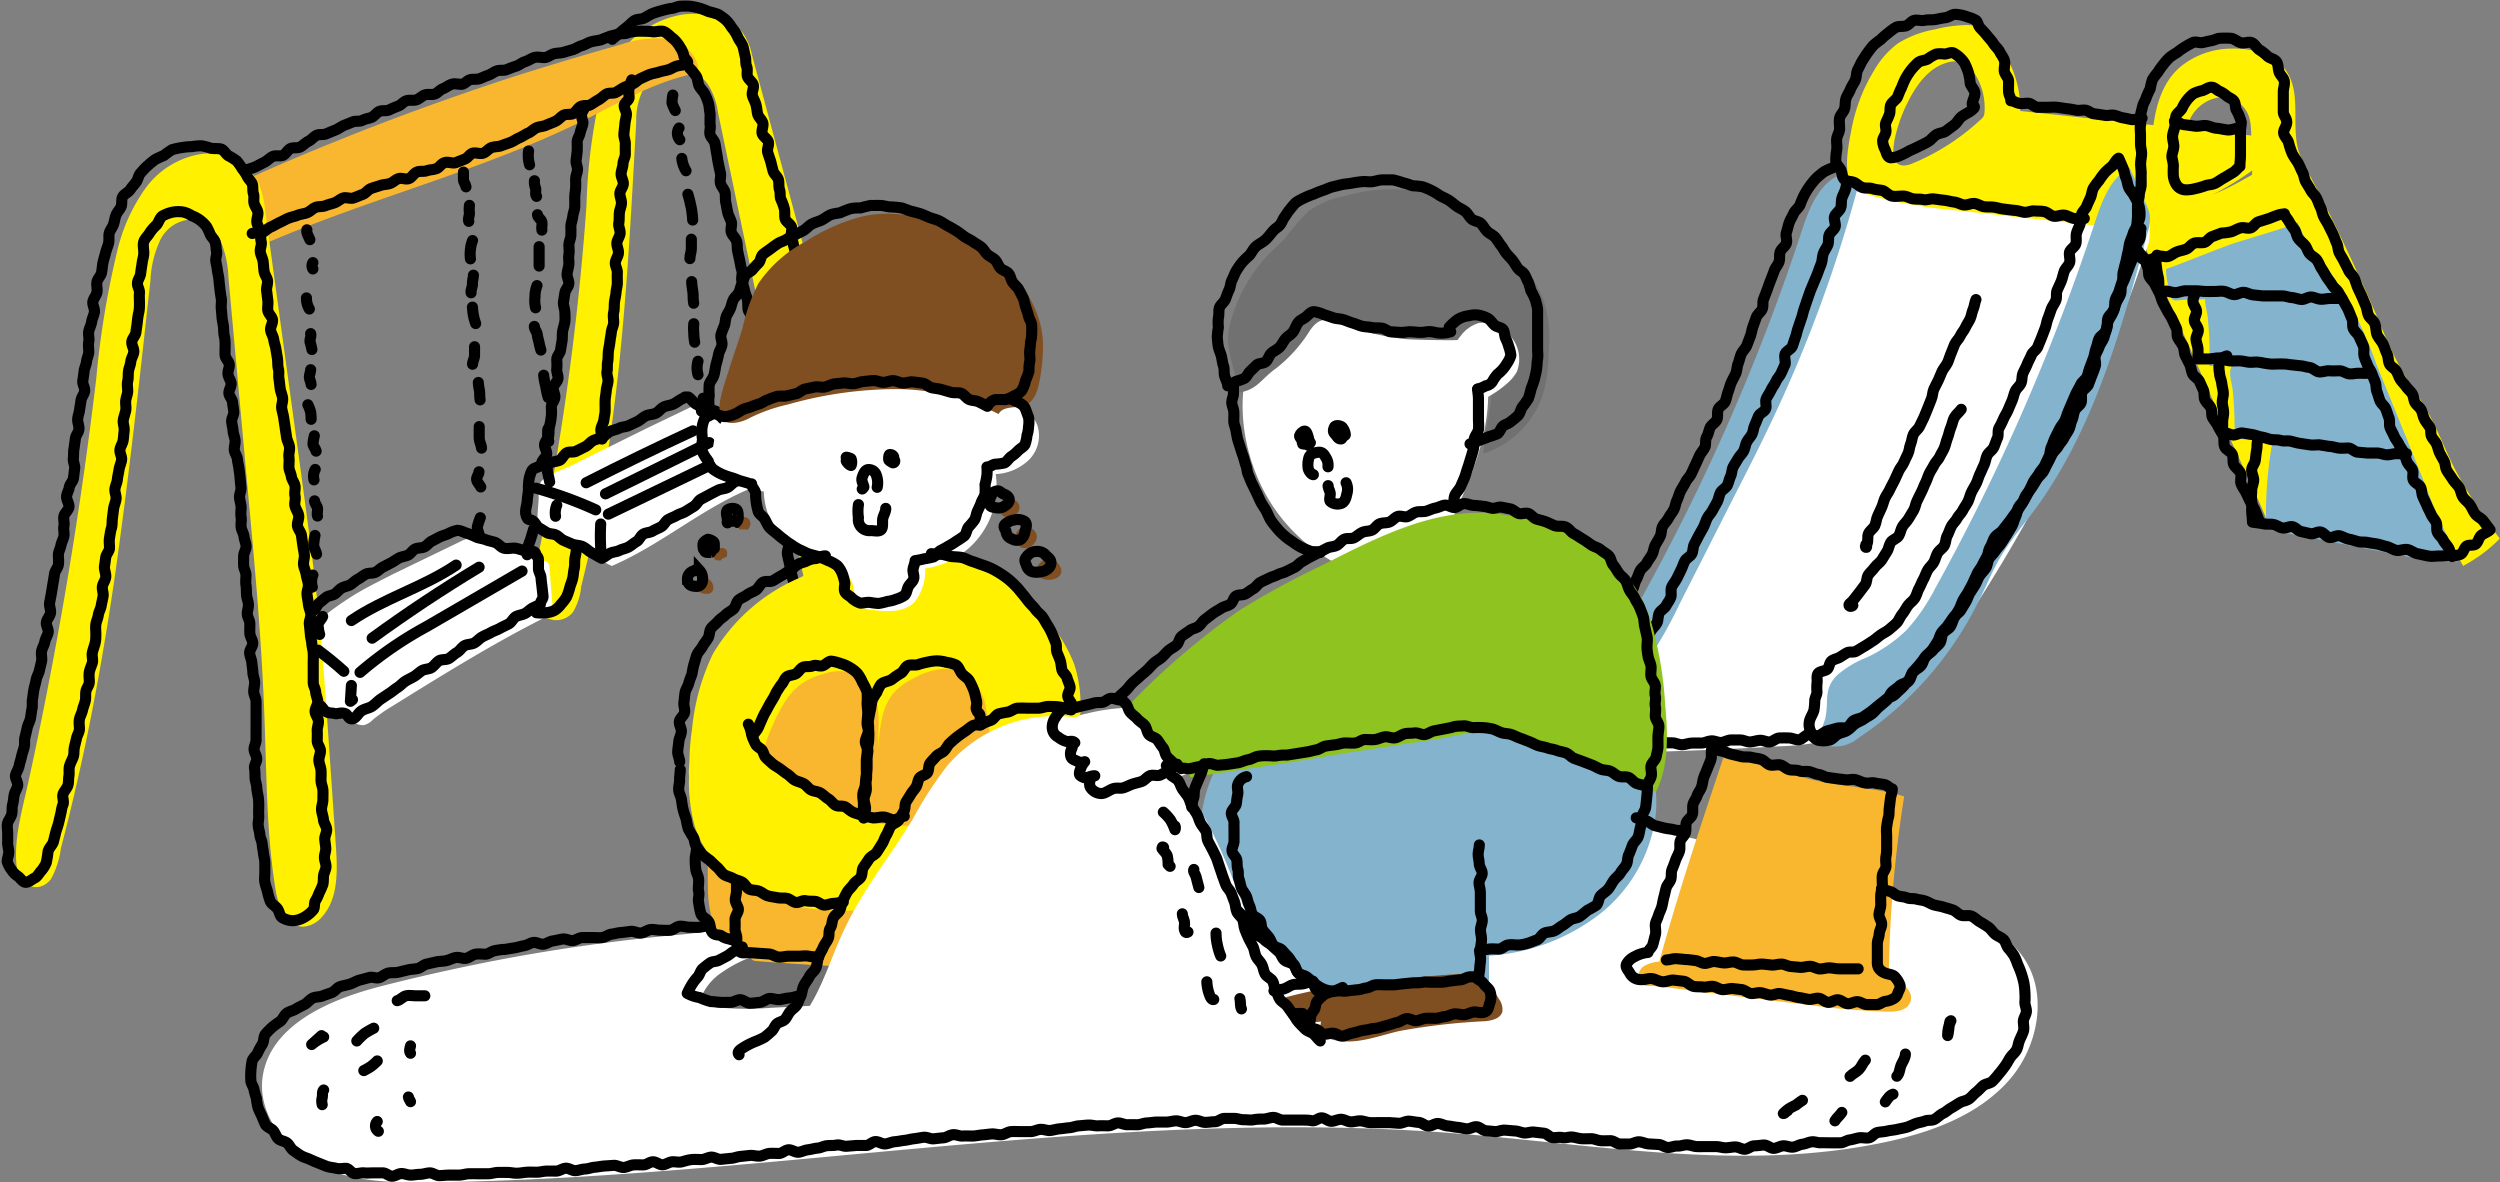 <svg xmlns="http://www.w3.org/2000/svg" viewBox="0 0 225.32 106.56"><rect x="0" y="0" width="225.32" height="106.56" fill="#808080" stroke="none"/><defs><style>.cls-1{fill:#fff100;}.cls-2{fill:#f8b72e;}.cls-3{fill:#fff;}.cls-4,.cls-9{fill:none;stroke:#000;}.cls-4{stroke-linecap:round;stroke-linejoin:round;}.cls-5{fill:#84b3ce;}.cls-6{fill:#727171;}.cls-7{fill:#804f21;}.cls-8{fill:#8fc31f;}.cls-9{stroke-miterlimit:10;}.cls-10{fill:#6a3906;}.cls-11{fill:#40210f;}</style></defs><title>p3_ill01</title><g id="レイヤー_2" data-name="レイヤー 2"><g id="レイヤー_6" data-name="レイヤー 6"><path class="cls-1" d="M48.86,48.34a242.09,242.09,0,0,0,4-29.82A50.71,50.71,0,0,1,54,9.05a11.88,11.88,0,0,1,2.25-4.72,8.79,8.79,0,0,1,5.17-3C63.56,1,66,1.62,67,3.05a5.31,5.31,0,0,1,.77,1.88l5.06,18.81c.94,3.51,1.88,7,2.64,10.54.6,2.78,1.1,5.58,1.59,8.38l1.37,7.79c.31,1.76.54,3.74-.91,5.18a2.85,2.85,0,0,1-1.69.84c-1.59.15-2.49-1.26-2.85-2.44-1.22-4-1.54-8.16-2.09-12.27C70.14,36.15,69,30.59,67.82,25L64.7,10.08a6.17,6.17,0,0,0-.93-2.52A3.42,3.42,0,0,0,61,6.19,3.7,3.7,0,0,0,58,8a6.24,6.24,0,0,0-.66,3c-.41,7.44-.79,14.87-1.59,22.31-.41,3.73-.91,7.47-1.58,11.19-.33,1.87-.71,3.75-1.13,5.61q-.32,1.38-.66,2.76a5.46,5.46,0,0,1-.74,2.3,1.93,1.93,0,0,1-3.31-.52C47.81,52.62,48.48,50.33,48.86,48.34Z"/><path class="cls-2" d="M56,4a9.82,9.82,0,0,1,3.9-.52,3.43,3.43,0,0,1,2.95,2.27.8.8,0,0,1,0,.55,1,1,0,0,1-.78.45c-3.35.79-6.36,2.56-9.44,4.09-9.57,4.74-20.1,7.22-29.83,11.6-.09,0-1.33-3.53-1.43-3.85s-.53-1.25-.38-1.66,1.07-.7,1.52-.9c2.61-1.17,5.25-2.28,7.9-3.35,5.33-2.15,10.75-4.11,16.22-5.88Q51.28,5.33,56,4Z"/><path class="cls-3" d="M62.43,36.61a.58.58,0,0,1,.31-.08.62.62,0,0,1,.19.07A46.08,46.08,0,0,1,67,38.92a1.42,1.42,0,0,1,.52.48,1.35,1.35,0,0,1,.11.49l.35,4c-4.56,1.79-8.34,5.19-12.84,7.12L52.5,49.7a34.74,34.74,0,0,1-3.57-1.9,1.19,1.19,0,0,1-.43-.4,1.23,1.23,0,0,1-.06-.57c0-.63.08-1.27.11-1.91a4.83,4.83,0,0,1,.08-1.26c.31-.81,2-1.26,2.72-1.62,2.34-1.17,4.68-2.32,7-3.47Z"/><path class="cls-3" d="M31.76,53.72c1.19-.74,2.45-1.35,3.71-2l6-2.9a3.05,3.05,0,0,1,.76-.29,3.17,3.17,0,0,1,1.74.41A23.78,23.78,0,0,0,49,50.56a.69.69,0,0,1,.39.17.68.68,0,0,1,.13.42l.33,4.13c-.76.38-1.51.76-2.27,1.16-4.19,2.21-8.22,4.72-12.25,7.22a14.69,14.69,0,0,0-1.72,1.2,1.66,1.66,0,0,1-.84.5,1.55,1.55,0,0,1-.67-.14A34.21,34.21,0,0,1,27,62.73a.81.81,0,0,1-.35-.31,1,1,0,0,1-.08-.37c-.1-1.86-.71-4.09.95-5.41.51-.41,1.12-.7,1.65-1.09A29.28,29.28,0,0,1,31.76,53.72Z"/><path class="cls-1" d="M2.53,70.61Q6.48,52.55,8.67,34.17a80.31,80.31,0,0,1,1.9-11.56A16.07,16.07,0,0,1,13.09,17a7.69,7.69,0,0,1,5.11-3.13,5.11,5.11,0,0,1,5.13,2.68A8.57,8.57,0,0,1,23.9,19l3.25,23.77c.6,4.43,1.21,8.86,1.64,13.3.35,3.5.58,7,.82,10.52l.67,9.77c.14,2.2.21,4.67-1.28,6.3a2.44,2.44,0,0,1-1.67.86c-1.51,0-2.25-1.82-2.49-3.32-.83-5.07-.8-10.24-1-15.38-.24-7-.89-14-1.54-21L20.59,25a9.51,9.51,0,0,0-.68-3.22,3.26,3.26,0,0,0-2.47-2,3.27,3.27,0,0,0-3,1.86,9.54,9.54,0,0,0-.88,3.62c-1,9.14-2,18.29-3.31,27.38-.68,4.58-1.46,9.14-2.39,13.67q-.71,3.42-1.53,6.81c-.27,1.11-.55,2.23-.84,3.33a7.9,7.9,0,0,1-.89,2.77c-1.11,1.43-2.88.59-3.08-1C1.19,75.78,2,73,2.53,70.61Z"/><path class="cls-4" d="M56.94,7.2A4.09,4.09,0,0,0,56.7,8c-.08.25,0,.54,0,.79s-.42.46-.44.72.21.53.2.79-.12.59-.14.89-.07.59-.09.89.14.6.13.9,0,.6,0,.9-.2.58-.21.88-.15.59-.17.89.21.61.2.91-.3.58-.31.87.16.61.14.91-.17.58-.19.88,0,.6-.05.9.14.6.12.9-.27.58-.29.88.16.6.14.9-.26.58-.28.88.2.61.18.91,0,.6,0,.9-.1.59-.12.88-.11.59-.14.89,0,.6-.07.89,0,.61,0,.9-.18.58-.21.88-.1.59-.13.89-.11.59-.14.88,0,.6-.06.9,0,.59-.06.87.11.6.09.88-.14.58-.16.87-.09.58-.1.87,0,.58,0,.88-.08.57-.11.86-.23.55-.27.85.14.59.1.89"/><path class="cls-4" d="M55.18,3.54A7.49,7.49,0,0,1,55.84,3a7.35,7.35,0,0,1,.67-.56c.23-.18.42-.42.67-.58s.61-.1.87-.23.49-.3.76-.41.54-.18.82-.26a8.52,8.52,0,0,1,.84-.2c.29,0,.57-.19.86-.2a6.3,6.3,0,0,1,.87,0,7.7,7.7,0,0,1,.86.18,7.14,7.14,0,0,1,.81.31,6.86,6.86,0,0,1,.84.24,5.18,5.18,0,0,1,.7.5,3,3,0,0,1,.52.67,3.74,3.74,0,0,1,.55.85c.12.32.4.59.49.92s.12.58.2.86,0,.6.12.89,0,.61.07.89.45.49.53.78-.15.65-.08.94.24.54.32.83.09.59.16.87.38.51.46.79-.13.65-.06.94.48.48.56.77-.14.64-.06.93.19.56.27.84.14.58.22.86.41.5.48.79,0,.6.1.89,0,.59.13.88.23.55.3.83,0,.62.07.9.5.48.58.76-.1.64,0,.93.14.57.22.86.12.57.2.86.14.59.22.88.37.52.44.82,0,.61.11.9.18.58.25.87.21.57.28.87.18.57.26.87,0,.62.09.91.28.55.35.84.26.56.33.86.12.59.19.88-.07.64,0,.93,0,.62.07.91.15.55.2.83.11.56.17.84.11.55.16.83.34.52.39.8.19.54.24.82-.08.59,0,.87.2.54.25.82.11.56.16.84.17.55.22.83.08.56.13.84.06.58.11.87,0,.6,0,.89.12.58.17.86.21.56.26.85,0,.61,0,.9,0,.59,0,.88.22.56.27.85.32.53.37.82,0,.6,0,.89.09.6.13.91.1.61.11.91a7.27,7.27,0,0,1-.17.91,4.36,4.36,0,0,1-.19.87,3,3,0,0,1-.4.78c-.15.25-.17.61-.39.83a3.1,3.1,0,0,1-.82.52,2.56,2.56,0,0,1-.89.44c-.29,0-.54-.29-.79-.36a1.85,1.85,0,0,1-.68-.32c-.22-.16-.53-.22-.69-.44a4,4,0,0,1-.52-.65,6.32,6.32,0,0,1-.15-.83c-.08-.28-.38-.51-.45-.8s-.15-.58-.22-.87-.11-.58-.17-.87-.14-.59-.19-.88.16-.63.11-.92-.3-.55-.35-.85-.08-.59-.13-.88.1-.61.06-.91-.3-.55-.34-.85.1-.61.06-.9-.23-.57-.26-.87,0-.59-.06-.89-.21-.57-.25-.86.13-.62.09-.91-.19-.58-.23-.87.09-.62.05-.91-.31-.56-.35-.86.15-.62.1-.92,0-.6-.09-.89-.39-.54-.44-.84.17-.63.11-.92-.4-.54-.46-.83.06-.62,0-.91-.18-.57-.23-.87-.22-.56-.27-.86.18-.64.12-.93-.37-.54-.43-.83.17-.64.11-.94-.4-.52-.46-.82,0-.6-.07-.9-.21-.56-.27-.86-.17-.57-.23-.86.09-.63,0-.92-.13-.59-.19-.88-.13-.59-.19-.88,0-.6-.1-.89-.42-.53-.48-.82.1-.64,0-.93-.26-.56-.32-.85-.11-.59-.17-.88,0-.61-.07-.9-.35-.54-.41-.83.07-.63,0-.92-.13-.59-.19-.88-.09-.6-.15-.89-.09-.59-.15-.88-.39-.54-.45-.83.09-.63,0-.92L64,10.26c-.06-.29-.07-.6-.13-.89a4.71,4.71,0,0,0-.33-.85c-.11-.27-.38-.48-.52-.75s-.11-.66-.27-.9a5.18,5.18,0,0,0-.59-.72"/><path class="cls-4" d="M48.82,41.75c0-.28.4-.51.45-.8s-.23-.62-.19-.9.34-.53.38-.81,0-.58.08-.86.11-.57.15-.85,0-.59,0-.87.28-.54.32-.83-.19-.61-.15-.89.39-.53.43-.81-.15-.6-.11-.89,0-.57,0-.86.31-.54.34-.82.1-.57.14-.86,0-.57.05-.86.16-.56.2-.84,0-.59,0-.87-.16-.6-.13-.88.1-.57.13-.85.34-.55.36-.83-.19-.6-.16-.89.13-.56.16-.85-.06-.58,0-.87,0-.57,0-.86.16-.56.18-.85,0-.58,0-.86.15-.57.17-.86.16-.56.18-.85,0-.57,0-.86.06-.57.08-.84,0-.57,0-.84.15-.56.17-.83-.16-.57-.13-.85.08-.56.1-.83,0-.57,0-.85.22-.53.27-.81.18-.52.24-.8-.18-.6-.12-.88.29-.5.37-.78"/><path class="cls-4" d="M47.51,50c.05-.26.05-.53.1-.78s.19-.49.25-.75.17-.5.22-.75"/><path class="cls-4" d="M52,49.33c-.07.3-.1.62-.17.93s0,.64-.08,1-.07.63-.15.93-.17.46-.26.81a5.69,5.69,0,0,1-.27.79,3.7,3.7,0,0,1-.51.67A2.06,2.06,0,0,1,50,55a1.87,1.87,0,0,1-.81.22,3.14,3.14,0,0,1-.85,0"/><path class="cls-4" d="M22.21,15.33c.28-.13.58-.18.84-.31s.52-.27.78-.4.48-.38.74-.51.67,0,.93-.11.42-.48.68-.61.64,0,.91-.16.46-.38.73-.51.46-.41.73-.53.62,0,.9-.15l.8-.33c.26-.1.5-.3.76-.41l.8-.32c.27-.1.6,0,.87-.14s.56-.16.82-.27.45-.44.72-.54.6,0,.87-.13.53-.24.8-.34.47-.39.74-.48.62,0,.89-.08.49-.34.76-.44.61,0,.88-.08.48-.38.75-.48.5-.3.78-.4.62,0,.89,0,.5-.32.77-.41.61,0,.88-.1.53-.23.8-.32.51-.31.78-.39.6,0,.87-.11.55-.22.84-.31.52-.32.8-.4.54-.28.82-.37.63,0,.92,0,.54-.24.82-.33.61-.06.89-.14l.86-.25c.28-.08.53-.28.82-.36s.54-.26.82-.34.59-.1.88-.18L55,3.26l.77-.19c.25-.06.53,0,.79-.1s.51-.12.77-.15a7,7,0,0,1,.79,0,5,5,0,0,1,.77.05c.32,0,.72-.14,1,0s.54.44.8.63a3,3,0,0,1,.61.76,2.22,2.22,0,0,1,.35.85c.05.18.4.4.32.57s-.65.19-.95.27-.52.26-.8.34-.56.12-.84.21-.56.12-.83.22-.53.24-.79.35-.47.37-.73.49-.53.2-.79.33-.48.31-.74.44-.62,0-.88.17-.45.38-.7.51-.48.32-.74.45-.63,0-.88.16-.4.49-.65.62-.64,0-.9.17-.45.42-.72.54-.55.22-.82.34-.59.11-.86.23-.48.37-.75.48-.52.31-.79.42-.51.3-.79.41-.55.19-.83.3-.6.07-.88.17-.48.4-.75.5-.65-.06-.93,0-.46.44-.74.54l-.82.32c-.28.1-.67-.11-1,0s-.46.44-.74.54-.59.09-.87.19-.61,0-.89.12-.45.49-.73.59-.64-.09-.92,0-.5.35-.78.44-.59.08-.87.18-.56.17-.83.27-.47.43-.75.53-.54.22-.82.32-.65-.08-.92,0-.51.33-.78.43-.57.16-.84.27-.61.05-.88.15-.49.37-.77.48-.58.12-.85.23-.57.16-.84.27-.53.27-.8.39-.51.29-.78.4-.49.37-.76.49-.65,0-.92.09"/><path class="cls-4" d="M61.48,35.94c.1,0,.2-.17.3-.16s.18,0,.24,0c.28.15.45.5.73.65s.53.33.81.49.71,0,1,.17.41.55.68.72.52.35.79.52a1,1,0,0,1,.44.44c.08.15.37.23.39.4s-.15.55-.13.82.05.53.07.79.21.52.23.78-.16.55-.14.82.12.48.14.74c-.27.11-.52.18-.78.3s-.45.41-.71.53-.59.11-.84.24-.52.26-.77.4l-.77.41c-.25.15-.38.49-.63.64l-.73.45c-.24.16-.55.21-.8.36s-.53.23-.78.38-.37.49-.62.64-.53.24-.77.39-.6.13-.85.28-.36.53-.61.67-.47.35-.72.49-.56.18-.82.31-.58.13-.84.25-.49.35-.76.46c-.29-.14-.58-.34-.88-.49s-.53-.42-.83-.56-.68-.11-1-.25-.5-.21-.75-.33-.42-.35-.66-.47-.58-.08-.81-.21-.46-.29-.7-.42-.34-.48-.56-.63-.44-.09-.52-.27a1.16,1.16,0,0,1-.15-.57c0-.32.13-.63.15-1s.09-.63.11-1A4.63,4.63,0,0,1,47.72,43c.09-.23.13-.58.38-.75a5.5,5.5,0,0,1,.78-.3c.25-.12.54-.15.78-.25s.59-.13.79-.22.38-.54.64-.67.62,0,.89-.17l.78-.39c.26-.13.44-.41.7-.54s.57-.17.83-.3.44-.41.7-.53.57-.16.83-.29.6-.11.86-.24l.79-.37c.26-.14.48-.37.75-.5s.62-.11.89-.24.45-.43.72-.56.6-.14.87-.27S61.21,36.07,61.48,35.94Z"/><path class="cls-4" d="M28.28,55c.22-.16.29-.5.5-.66s.41-.35.63-.51.54-.15.76-.3.38-.38.61-.52.55-.17.79-.31.44-.37.69-.5.46-.32.71-.45.6-.05.86-.17.45-.36.7-.48.49-.26.73-.38.47-.31.71-.43.55-.14.8-.26.4-.43.65-.55.58-.07.83-.19.42-.4.67-.52.48-.26.73-.38.53-.18.77-.3a3.26,3.26,0,0,1,.79-.29c.3,0,.58.17.87.26a6.58,6.58,0,0,1,.83.34c.27.12.59.13.86.24s.58.15.86.25.48.42.77.51.63,0,.91,0,.58.13.87.2.59,0,.88.1.19.27.29.38a.52.52,0,0,1,.18.34c0,.28,0,.56,0,.83s.21.54.23.82.06.55.09.82.06.55.09.83-.26.47-.24.75l-.68.32c-.25.13-.45.37-.7.5s-.56.15-.81.28-.4.52-.66.66-.53.25-.79.4-.55.23-.81.38-.54.25-.8.4-.45.4-.71.54-.63.1-.88.25-.42.46-.68.61-.46.37-.71.53-.66.06-.91.22-.42.45-.67.61-.62.12-.87.28-.46.38-.72.53-.53.27-.78.43-.44.4-.7.56-.47.36-.72.52-.49.33-.74.49-.53.47-.82.67-.7.22-1,.45-.46.65-.79.69-.41-.39-.63-.47c-.39-.15-.74.06-.91,0-.46-.11-.44,0-.85-.19-.16-.08-.28-.41-.63-.63"/><path class="cls-4" d="M1.4,69.87c.07-.28.26-.54.32-.83s.16-.56.22-.85.17-.56.24-.85,0-.6.07-.88.14-.57.2-.86.23-.55.29-.84.08-.58.14-.87,0-.6.05-.89.07-.58.13-.87.15-.57.2-.86.23-.55.29-.84.15-.57.2-.85-.06-.61,0-.9.24-.55.29-.84.25-.55.3-.84-.21-.64-.16-.92.32-.54.37-.83-.13-.62-.08-.91.11-.58.16-.87.09-.57.14-.86.1-.58.14-.87.3-.55.35-.84,0-.59,0-.88.18-.57.23-.86.22-.55.27-.84-.06-.61,0-.9-.06-.6,0-.89.4-.53.45-.82S6,45.08,6,44.79s.2-.57.24-.86.34-.54.38-.83.07-.58.11-.87-.16-.62-.12-.91,0-.59.06-.88l.12-.87c0-.29.28-.56.32-.85S7,38.12,7,37.83s.13-.58.17-.87.09-.58.13-.87.29-.56.33-.85-.21-.61-.17-.9.09-.58.12-.88.19-.58.22-.88S8,32,8,31.7s-.06-.62,0-.91-.06-.62,0-.92.22-.57.26-.87.21-.58.25-.88-.19-.64-.14-.93.32-.56.37-.86-.06-.62,0-.92.35-.54.41-.83.07-.6.13-.9.16-.58.23-.87.19-.57.27-.86,0-.61.06-.9.28-.52.38-.8.13-.58.23-.85.34-.49.46-.76,0-.65.15-.91.51-.39.67-.63.36-.45.54-.69.2-.59.4-.81.39-.45.61-.64a7.45,7.45,0,0,1,.69-.57,7.49,7.49,0,0,1,.81-.38,6.07,6.07,0,0,1,.73-.52,6.92,6.92,0,0,1,.88-.19,5.24,5.24,0,0,1,.88-.08,5.24,5.24,0,0,1,.88-.08,5.43,5.43,0,0,1,.86.22c.28.06.63,0,.9.07s.43.45.68.61a5.09,5.09,0,0,1,.74.46,4.52,4.52,0,0,1,.5.71,3.32,3.32,0,0,1,.46.71c.12.25.39.44.46.71s0,.56.09.83,0,.56.05.83.31.56.35.85-.13.62-.09.91.28.56.32.85,0,.6.07.89-.12.61-.08.91.21.57.25.86.05.59.09.89.27.56.31.85-.12.61-.08.91.07.59.11.88-.05.6,0,.9.38.54.42.84-.21.63-.17.92.24.56.28.86.16.57.2.87.1.58.14.88,0,.59.08.88,0,.6.05.89.07.59.11.88.18.58.22.87-.12.62-.08.91.14.58.18.87.09.59.13.88.09.59.13.88.22.57.26.86-.09.61-.05.91,0,.59,0,.89.18.57.22.87.29.56.33.86-.07.61,0,.9-.08.61,0,.91.29.56.33.86-.15.62-.11.91.32.56.36.86.08.59.12.88.11.59.14.88-.11.62-.07.91.2.58.24.87.16.59.19.88-.15.62-.12.91.1.59.13.89.18.58.21.88-.16.6-.13.89l.09.88c0,.29.11.57.13.87s.11.57.13.87,0,.59,0,.88,0,.59,0,.88,0,.58,0,.88.2.57.22.86.17.58.19.87-.26.6-.24.9.28.57.3.86-.13.59-.11.89,0,.59,0,.89.27.58.29.87-.16.61-.14.91.17.58.19.88,0,.59,0,.89.15.58.17.88,0,.6,0,.89-.14.61-.12.9.15.59.17.88.27.58.29.88-.19.61-.17.9.08.55.09.82-.13.55-.12.83.15.55.14.82-.19.54-.22.81,0,.54-.07.81a6.16,6.16,0,0,1-.33.74,3.65,3.65,0,0,1-.34.72c-.14.24,0,.65-.24.86a3,3,0,0,1-.79.63,2.22,2.22,0,0,1-1,.29,1.9,1.9,0,0,1-.94-.27c-.25-.14-.26-.58-.46-.83s-.5-.37-.63-.65a6.22,6.22,0,0,1-.25-.87c-.08-.3-.19-.58-.24-.87s0-.58,0-.86,0-.58,0-.86-.09-.57-.12-.85-.1-.56-.12-.85-.19-.55-.21-.84-.13-.56-.15-.85.07-.57.05-.86,0-.57,0-.86,0-.56-.05-.85-.12-.57-.13-.85-.14-.57-.15-.85,0-.57-.05-.86.21-.58.2-.86-.23-.57-.24-.85.19-.58.18-.87,0-.57,0-.85,0-.57,0-.86,0-.57,0-.86,0-.58,0-.88-.2-.57-.21-.87.09-.59.08-.88-.15-.58-.16-.87-.07-.58-.09-.87-.18-.58-.2-.87.29-.6.28-.89-.24-.58-.26-.87,0-.58,0-.88-.21-.57-.23-.86.12-.59.1-.89-.15-.57-.17-.86,0-.59-.05-.88,0-.58,0-.88-.19-.57-.21-.86,0-.58,0-.87.24-.61.22-.9-.16-.58-.19-.87-.23-.56-.26-.86.05-.59,0-.88,0-.59,0-.88-.11-.57-.14-.87.15-.6.13-.89-.06-.58-.08-.87-.07-.57-.1-.85-.12-.57-.14-.85-.25-.55-.28-.84.1-.58.07-.87-.16-.56-.18-.84-.1-.56-.13-.85.21-.59.19-.88-.09-.56-.11-.85-.31-.55-.33-.83.23-.6.2-.88-.25-.55-.28-.84.14-.58.11-.87-.35-.54-.37-.82,0-.58,0-.87,0-.57-.07-.85-.05-.57-.08-.86-.11-.56-.13-.85-.05-.57-.07-.85.05-.58,0-.86-.09-.57-.12-.85-.07-.57-.09-.86-.11-.56-.14-.85-.11-.54-.14-.81.12-.57.07-.84-.05-.56-.12-.83-.33-.46-.45-.71a4.57,4.57,0,0,0-.35-.74,3.53,3.53,0,0,0-.59-.57,3,3,0,0,0-.71-.38,2.58,2.58,0,0,0-.74-.33,2.75,2.75,0,0,0-1,0,3.34,3.34,0,0,0-.91.34c-.26.17-.34.58-.54.81a4,4,0,0,0-.61.7c-.15.28-.44.51-.54.81s0,.66,0,1-.11.62-.15.93-.1.61-.13.92-.26.57-.29.87.21.62.18.91,0,.6,0,.89,0,.59-.07.89-.1.59-.13.88-.09.59-.12.88-.34.56-.37.86.21.62.18.91-.24.57-.27.87-.17.58-.21.87,0,.59-.07.89,0,.6,0,.89-.15.58-.18.88.06.6,0,.89-.18.58-.22.87.11.62.08.91-.05.59-.09.89-.26.56-.29.86.19.62.15.91-.19.58-.23.87-.12.58-.15.88-.18.57-.22.87.14.61.1.91-.18.57-.22.87-.07.58-.11.88,0,.59-.09.88-.12.59-.17.88,0,.6,0,.89-.3.56-.34.85l-.12.88c0,.3.16.63.12.92s-.26.55-.3.83.11.6.06.89-.12.56-.17.85-.22.55-.26.84-.18.55-.22.84,0,.59,0,.87,0,.58-.08.87-.19.55-.24.84.08.6,0,.88-.22.55-.27.84,0,.59,0,.88-.24.54-.3.82,0,.59-.06.87-.19.55-.25.84-.22.54-.28.83,0,.59,0,.87-.2.56-.26.84-.14.57-.2.85,0,.59-.11.87-.26.54-.33.82,0,.6-.05.88,0,.59-.11.88-.37.51-.43.79.12.63,0,.91-.13.56-.2.84-.13.56-.2.84-.18.54-.25.82l-.21.84c-.08.29-.41.55-.48.88a9.61,9.61,0,0,1-.16,1,2.74,2.74,0,0,1-.51.8c-.2.25-.32.48-.55.59s-.54.4-.81.38-.46-.39-.7-.55a1.9,1.9,0,0,1-.56-.57,2.33,2.33,0,0,1-.39-.75c0-.29.15-.58.14-.87s-.11-.57-.1-.86,0-.58,0-.86-.08-.6,0-.88.31-.53.37-.82,0-.58.08-.86.08-.58.14-.86.24-.54.31-.81S1.34,70.15,1.4,69.87Z"/><path class="cls-4" d="M28.67,58.6c.8.6,1.58,1.23,2.32,1.9"/><path class="cls-4" d="M31.67,61.78l-.09,1.43.19-.15"/><path class="cls-4" d="M32.45,60.6a34.39,34.39,0,0,1,6-4.13l8.6-5"/><path class="cls-4" d="M33.54,57.52q4.68-3.41,9.64-6.4"/><path class="cls-4" d="M31.67,55.93c2.94-2,6.47-3,9.44-5"/><path class="cls-4" d="M48.31,44a36.77,36.77,0,0,1,5.38,1.95"/><path class="cls-4" d="M54.14,47.23a19.26,19.26,0,0,0,0,2.15"/><path class="cls-4" d="M54.83,46.34,66.2,40.86"/><path class="cls-4" d="M54.57,44.51l9.36-4.62"/><path class="cls-4" d="M52.83,43.51q4.77-2.43,9.63-4.68"/><path class="cls-4" d="M27.66,20.71c-.07.3.16.6.27.89"/><path class="cls-4" d="M28.2,23.67a.55.55,0,0,0,0,.57"/><path class="cls-4" d="M27.62,26.85a1.91,1.91,0,0,0,.26,1"/><path class="cls-4" d="M28,30.07c.06.23-.08.5-.06.73a5.94,5.94,0,0,1,.17.7"/><path class="cls-4" d="M28,33.32c0,.22-.12.44-.12.66s.16.45.16.67"/><path class="cls-4" d="M27.75,36.48a3.71,3.71,0,0,1,.24.63,4,4,0,0,1,.05.68"/><path class="cls-4" d="M28.33,39.28a4.21,4.21,0,0,0-.12.71c0,.23.23.44.28.67"/><path class="cls-4" d="M28.41,42.31a1.3,1.3,0,0,0-.11.94"/><path class="cls-4" d="M28.35,45.14c0,.23.24.46.27.68s-.08.48,0,.69"/><path class="cls-4" d="M28.39,48.26a5,5,0,0,0-.12.86c0,.28.22.54.26.82"/><path class="cls-4" d="M28.2,51.83a1.67,1.67,0,0,0-.05,1.08"/><path class="cls-4" d="M29.08,55.56c-.1.26-.39.48-.41.77a3.59,3.59,0,0,0,.14.85"/><path class="cls-4" d="M41.77,15.51c0,.22,0,.46,0,.68s.2.43.23.65"/><path class="cls-4" d="M42.31,18.51a2.66,2.66,0,0,0,0,.69c0,.24-.14.53-.06.75"/><path class="cls-4" d="M42.59,21.68a2.91,2.91,0,0,0-.19.8,3.42,3.42,0,0,0,0,.85"/><path class="cls-4" d="M42.67,24.8c0,.26-.11.52-.09.78s-.17.55-.12.81"/><path class="cls-4" d="M42.58,27.68a6.56,6.56,0,0,0,.09.76,5.9,5.9,0,0,0,.2.72"/><path class="cls-4" d="M42.77,31.25c0,.26,0,.53,0,.79s-.18.53-.18.79"/><path class="cls-4" d="M43.11,34.47c0,.27.08.52.11.78s0,.53.05.79"/><path class="cls-4" d="M43.19,38.45c0,.32,0,.64,0,1s.19.63.21.94"/><path class="cls-4" d="M43.17,42.52c0,.24-.26.49-.21.73s.27.42.37.64"/><path class="cls-4" d="M43.29,46.66a6.32,6.32,0,0,0-.27.84c0,.3.18.59.19.88"/><path class="cls-4" d="M47.64,13.61a3,3,0,0,0,.09,1.24"/><path class="cls-4" d="M48.17,16.29a1.43,1.43,0,0,0,.1.67c.06.23-.06.56.09.74"/><path class="cls-4" d="M48.44,19.35c0,.24.35.42.4.66s-.05.51,0,.73"/><path class="cls-4" d="M48.59,22.23c0,.29,0,.58,0,.87s0,.59,0,.88"/><path class="cls-4" d="M48.4,25.74a2.64,2.64,0,0,0-.18,1,2.84,2.84,0,0,0,.05,1"/><path class="cls-4" d="M48.16,29.42c0,.25.24.49.26.73a5.47,5.47,0,0,0,.16.7,5.49,5.49,0,0,0,.17.7"/><path class="cls-4" d="M49,33.82a6.21,6.21,0,0,0,.19,1,6.09,6.09,0,0,0,.22,1"/><path class="cls-4" d="M49.38,38.68a2.74,2.74,0,0,0,.08,1.1"/><path class="cls-4" d="M49.32,42c0,.24,0,.48.07.72s.09.47.15.71"/><path class="cls-4" d="M50.18,45.53a1.84,1.84,0,0,0-.11,1"/><path class="cls-4" d="M60.64,8.57a3.51,3.51,0,0,0-.07.72,4.37,4.37,0,0,0,.29.67"/><path class="cls-4" d="M61.2,11.54a.87.87,0,0,0,.07,1.05"/><path class="cls-4" d="M61.45,14.28a2.67,2.67,0,0,0,.38,1.11"/><path class="cls-4" d="M62,17.51c.07.25.15.5.2.76s.13.51.15.77a7,7,0,0,1,.08.79"/><path class="cls-4" d="M62.31,21.56c0,.29,0,.58,0,.87s-.14.59-.13.88"/><path class="cls-4" d="M62.34,25.38c0,.32.07.63.11.95s0,.64.07,1"/><path class="cls-4" d="M62.53,29.18a3.85,3.85,0,0,0,0,.83,4.58,4.58,0,0,0,.08.83"/><path class="cls-4" d="M62.91,32.56a2.17,2.17,0,0,0,0,1.21"/><path class="cls-4" d="M63.37,35.89c0,.38-.15.77-.15,1.16"/><path class="cls-1" d="M203.5,45c.36.81.72,1.62,1,2.45.34-.84,1.24-1.28,1.93-1.87a4.69,4.69,0,0,0,1.63-3.34,8.6,8.6,0,0,0-.46-2.7A58.5,58.5,0,0,0,202,26.41a11.82,11.82,0,0,0-3-3.69,6.3,6.3,0,0,0-5-1.18c-1,.27-.51,1.1-.2,1.81.45,1,.9,2,1.34,3l5.31,12Z"/><path class="cls-5" d="M139.1,61.69a9.35,9.35,0,0,1,2.65-1.59,12.89,12.89,0,0,0,3.64-2.5A16.79,16.79,0,0,0,148,53.8a190.39,190.39,0,0,0,14.36-32.9c.63-1.91,1.38-4,3.15-5,.49,1.09,3.55.15,4,1.23.15.34-2.27,2.7-2.21,3.07a4,4,0,0,1-.21,1.56c-2.37,8.82-4.86,17.88-10.33,25.21a46.61,46.61,0,0,0-2.83,3.9c-.76,1.27-1.31,2.65-2,4a31.41,31.41,0,0,1-10.93,12.44,3.27,3.27,0,0,1-2.6.74c-1.49-.45-.57-1.71-.38-2.56C138.4,64.05,137.88,62.93,139.1,61.69Z"/><path class="cls-3" d="M167.44,16.89a124.83,124.83,0,0,1-7.54,20.6c-1.09,2.32-2.25,4.61-3.42,6.89l-5.11,10.07a39,39,0,0,1-3.58,6.09,24.2,24.2,0,0,1-10.16,7.39q11.4,0,22.78-.67a22.79,22.79,0,0,0,6.1-1c4.39-1.52,7.43-5.47,10-9.33a144.41,144.41,0,0,0,17.4-35.81c.38-1.17,1.13-3.6-.31-4.27a10.41,10.41,0,0,0-3-.31q-1.56-.13-3.12-.24a114.57,114.57,0,0,0-12.84-.06Q171,16.48,167.44,16.89Z"/><path class="cls-1" d="M205.31,12.47,182.08,10a9.45,9.45,0,0,0-2.6-6.69,3.43,3.43,0,0,0-1.22-.89,3.18,3.18,0,0,0-1.11-.16,12.33,12.33,0,0,0-2.76.39,9.47,9.47,0,0,0-3.32,1.25,8,8,0,0,0-2.18,2.48,15.76,15.76,0,0,0-2,5.18c-.25,1.28-.68,3.36-.21,4.64s2.67,1.61,3.84,1.89a45.36,45.36,0,0,0,5.55.85l13.43,1.45a10.81,10.81,0,0,0,2.41.09,10.44,10.44,0,0,0,2.72-.78c4-1.58,8-3.52,11-6.62a.43.43,0,0,0,.16-.3C205.8,12.57,205.52,12.49,205.31,12.47ZM178.86,10.1a1.1,1.1,0,0,1-.07.36,1.22,1.22,0,0,1-.3.34,20.57,20.57,0,0,1-6.29,4c-2.87.94-1-4.12-.41-5.27.78-1.64,1.88-3.34,3.62-3.86a2.18,2.18,0,0,1,1.51,0,2.49,2.49,0,0,1,1,.89A5.66,5.66,0,0,1,178.86,10.1Z"/><path class="cls-5" d="M195.67,26.71a.56.56,0,0,0,.11.26.57.57,0,0,0,.46.1c5.17-.41,10.45.65,15.64.67-1.28-2.39-3-6.32-5-8.21a.92.92,0,0,0-.4-.27,1,1,0,0,0-.5.07c-2,.65-4,1.47-6,2.24-1,.39-2,.77-3.06,1.13-.58.19-1.29.38-1.56,1C195,24.53,195.47,25.88,195.67,26.71Z"/><path class="cls-5" d="M199.13,33c5.25-.31,10.81,1.32,16.06,1.39-.95-2.31-2.07-6.24-2.75-8.65-.14-.52-.34-1.11-.85-1.29a1.54,1.54,0,0,0-.71-.05c-2.56.19-5.12.51-7.65.95a27.74,27.74,0,0,0-3.84.76c-1.08.35-.5,1.62-.41,2.51A33.75,33.75,0,0,1,199.13,33Z"/><path class="cls-5" d="M201.38,39.56c5.21.09,11.2,2,16.46,2.08-1-2.31-2.47-6.93-3.15-9.34-.14-.51-.34-1.1-.85-1.29a1.69,1.69,0,0,0-.71-.05q-3.84.28-7.65.95a29.3,29.3,0,0,0-3.84.76c-1.08.35-.5,1.62-.41,2.51A32.07,32.07,0,0,1,201.38,39.56Z"/><path class="cls-5" d="M216.13,50,204.24,47.7a38.06,38.06,0,0,1,.9-9.52l12.05.44a1.93,1.93,0,0,1,1.31.37,1.87,1.87,0,0,1,.46,1q1.15,4.32,2.58,8.57c.57,1.71.84,2.18-1.19,2.07A35.47,35.47,0,0,1,216.13,50Z"/><path class="cls-1" d="M221.25,42.27c-.89-1.74-1.56-3.6-2.53-5.3-.69-1.21-1.53-2.32-2.22-3.52a39.28,39.28,0,0,1-2-4.31c-2-4.62-4.11-9.17-6.47-13.61a10.7,10.7,0,0,1-.85-1.89c-.7-2.33.25-5.1-1.07-7.16-1-1.58-3.09-2.15-5-2.1A7.34,7.34,0,0,0,196.54,6c-2.37,2-2.61,5.56-2.68,8.68l-.13,6.54c0,1.77-.5,3.77,1.85,2.9,1.91-.7,3.79-1.49,5.7-2.18.54-.19,5.8-1.7,5.8-1.92a9.91,9.91,0,0,0,2.26,3.52,36.4,36.4,0,0,1,4.85,9.32Q216.46,38.4,218.7,44A44.62,44.62,0,0,0,222,51a13.28,13.28,0,0,0,3.3-2.46A45,45,0,0,1,221.25,42.27ZM197.16,17.41c-.44-.6-.3-1.91-.33-2.61a9.12,9.12,0,0,1,.37-3.6,3.5,3.5,0,0,1,3.12-2.46,2.63,2.63,0,0,1,2.38,1.78,4.63,4.63,0,0,1,.18,1.23c.08,1.31.11,2.64.1,4C201.91,16.32,198.12,18.72,197.16,17.41Z"/><path class="cls-5" d="M165.55,60.88a9,9,0,0,1,2.64-1.6,13.09,13.09,0,0,0,3.65-2.5A17.65,17.65,0,0,0,174.43,53a191.84,191.84,0,0,0,14.36-32.9c.63-1.92,1.37-4,3.14-5l1.47,3.25a3.84,3.84,0,0,1,.36,1.05,3.92,3.92,0,0,1-.2,1.55c-2.38,8.83-4.87,17.88-10.33,25.21-1,1.29-2,2.52-2.84,3.9s-1.31,2.66-2,4A31.4,31.4,0,0,1,167.51,66.5a3.23,3.23,0,0,1-2.6.74c-1.5-.45-.57-1.7-.39-2.56C164.84,63.24,164.32,62.11,165.55,60.88Z"/><path class="cls-4" d="M192.77,22.69c.11.25.41.42.52.67s.18.52.29.78,0,.58.15.83.39.43.5.68.28.52.4.78.18.56.3.82.29.51.41.77.33.49.44.76.25.53.37.79,0,.63.14.89.35.49.47.75.08.6.2.86.28.51.4.78.13.58.25.84.5.42.62.68.24.53.36.8,0,.62.14.89.42.45.54.72,0,.62.15.88.38.5.5.78.32.53.45.81,0,.67.13,1,.56.42.69.7,0,.66.14.94.48.46.6.74-.06.7.06,1,.32.52.45.8.26.53.38.8.32.5.43.78.24.59.34.87"/><path class="cls-4" d="M137.54,67.18c-.45-.14-.85-.13-.95-.38s.19-.65.31-1,.32-.68.38-1-.1-.59-.08-.84.1-.55.11-.81a5.7,5.7,0,0,1,0-.82,2.83,2.83,0,0,1,.39-.72,3.36,3.36,0,0,1,.51-.61c.19-.18.29-.47.5-.62a7.67,7.67,0,0,1,.7-.36c.22-.12.43-.29.67-.4s.58,0,.81-.09.44-.45.7-.59.47-.36.73-.52.61-.14.85-.31.32-.56.54-.75.56-.26.77-.48.37-.49.57-.73.31-.52.49-.77.57-.36.74-.62.12-.65.27-.91.45-.46.59-.73.17-.59.32-.85.22-.56.36-.83.46-.43.6-.7.34-.5.48-.76.15-.6.29-.86.31-.52.44-.79.08-.63.22-.89.39-.48.53-.75.34-.49.48-.76.16-.59.29-.86.19-.57.33-.84.31-.51.44-.78.38-.48.51-.75.25-.55.38-.82l.37-.82c.13-.27.36-.49.48-.76s0-.65.16-.92.19-.57.31-.84.49-.44.61-.72,0-.65.12-.93.51-.43.63-.7.15-.59.26-.87.17-.58.29-.85.28-.53.4-.81.1-.61.21-.88.16-.58.28-.86.38-.49.5-.77l.32-.84c.11-.28.14-.59.24-.87s.2-.56.3-.84.43-.48.54-.76,0-.63.13-.91l.32-.84c.1-.29.2-.57.31-.85s.22-.55.32-.84.33-.51.43-.8,0-.63.11-.91.45-.48.55-.76-.09-.66,0-.95.15-.58.24-.86.28-.57.41-.86.41-.48.57-.76a9.19,9.19,0,0,1,.36-.86,8.3,8.3,0,0,1,.49-.81,8.79,8.79,0,0,1,.6-.74,6.94,6.94,0,0,1,.73-.61,5.91,5.91,0,0,1,.89-.4"/><path class="cls-4" d="M166.49,16.34c-.07.29-.08.44-.16.72s-.25.54-.33.82,0,.6-.11.88-.46.48-.55.76.15.65.06.93-.46.47-.55.75,0,.61-.12.89-.32.51-.41.79-.07.59-.17.87-.22.54-.31.82-.23.54-.33.81-.24.54-.34.81-.19.56-.29.83-.18.56-.28.83-.14.58-.25.85-.17.56-.28.83-.14.58-.25.85-.17.56-.28.83-.54.41-.65.68.06.67,0,.94l-.36.8c-.12.27-.36.48-.47.75s-.32.5-.44.77-.3.5-.43.77.06.67-.06.94-.52.38-.64.64-.2.54-.33.79-.12.57-.25.83-.35.46-.48.71-.15.57-.28.82-.38.45-.51.7-.31.48-.44.74-.1.58-.23.84-.16.55-.29.81-.49.4-.62.66-.16.57-.29.83-.29.5-.42.76-.36.46-.49.72-.2.55-.33.8l-.43.77-.4.77c-.13.25-.09.6-.22.86s-.5.39-.63.65-.21.54-.34.8-.25.53-.38.78-.33.49-.46.74,0,.68-.08.94-.3.51-.43.77-.49.41-.62.67-.07.64-.21.9-.4.45-.54.71l-.46.76c-.15.25-.38.45-.54.7s-.16.59-.33.84-.44.4-.62.64-.41.45-.6.68-.25.59-.46.81-.55.31-.77.52-.39.47-.61.67-.37.5-.61.69-.45.41-.69.6-.54.29-.79.47-.59.21-.84.37-.41.48-.67.64-.63.13-.89.28-.39.55-.66.69-.63.09-.91.22-.47.43-.75.55-.54.1-.82.22c.29,0,.51-.15.81-.15s.58.21.87.21.59,0,.88,0,.58,0,.88,0,.58-.21.87-.22.59.33.88.33l.88,0c.29,0,.58-.28.87-.28s.59.29.88.28.58-.32.87-.32.59.13.88.12.59.11.88.1.59,0,.88,0,.58-.17.87-.18.58-.15.88-.16l.87,0c.29,0,.59.18.89.17s.57-.14.87-.15.58,0,.87,0,.58-.18.87-.2.6.16.89.15.57-.21.86-.23l.88,0c.29,0,.59.2.89.18s.57-.13.87-.15.59.17.88.15.57-.34.87-.36.59,0,.88,0,.62.2.91.16.54-.42.83-.46.62.14.91.08.52-.34.81-.42.56-.14.84-.23.65,0,.91-.06.39-.53.65-.66.58-.15.82-.3.48-.33.72-.5.44-.37.67-.55.46-.35.68-.54.57-.23.78-.43.43-.4.64-.6.38-.44.58-.66.23-.57.42-.79.4-.42.58-.65l.54-.68c.17-.23.42-.41.6-.64s.31-.49.48-.73.2-.57.36-.81.41-.42.57-.66.35-.48.51-.73.49-.39.65-.63.3-.52.46-.76.22-.56.38-.81l.48-.75c.15-.25.23-.55.39-.8s.4-.45.56-.7.15-.6.3-.85.41-.45.56-.7.4-.46.55-.71.33-.49.48-.75.31-.5.46-.76.19-.57.33-.83.13-.61.27-.87.4-.45.54-.71l.42-.78c.14-.26.24-.54.38-.81s.37-.47.5-.73.39-.47.52-.74.25-.54.38-.8.1-.61.23-.88.2-.56.33-.82.27-.53.4-.8.35-.48.48-.75.19-.57.31-.83.23-.55.35-.82l.35-.81c.13-.27.3-.52.42-.79s.45-.44.57-.72.15-.58.27-.85.2-.56.31-.83.12-.59.23-.87.15-.57.26-.85.52-.43.63-.7.09-.6.2-.88.31-.51.42-.79.19-.56.29-.84.29-.52.4-.8,0-.61.14-.89.25-.54.35-.82.22-.55.32-.83.24-.54.34-.82,0-.61.12-.89.38-.5.48-.78,0-.62.1-.9"/><path class="cls-4" d="M164.7,60.3c.18-.19.18-.59.39-.74s.5-.19.72-.32.44-.29.67-.41.57,0,.8-.13.51-.31.77-.46.5-.32.75-.48.47-.37.71-.54.53-.29.75-.48.46-.38.67-.59.31-.55.51-.79.33-.52.51-.77.46-.42.63-.69.22-.58.37-.85.25-.56.4-.83.23-.55.38-.82.4-.46.55-.72.2-.57.35-.83.47-.43.61-.69.12-.62.26-.88.23-.56.36-.82.39-.48.53-.74.39-.48.52-.74.33-.51.46-.78.19-.58.32-.85.3-.52.43-.79.2-.57.33-.84.24-.55.37-.82.15-.59.28-.86.46-.45.59-.72.2-.56.33-.83,0-.65.15-.92.28-.53.4-.81.29-.52.41-.8.23-.55.35-.82.17-.58.29-.86.41-.47.53-.75.06-.62.18-.9.27-.53.38-.81.27-.54.38-.82.46-.46.57-.74.23-.55.34-.83l.32-.84c.11-.28.14-.59.25-.87s.2-.56.3-.84.31-.53.42-.81,0-.63.12-.91.26-.55.37-.83.16-.57.26-.86.38-.5.48-.78-.05-.65,0-.93.46-.48.56-.76,0-.65.06-.93.22-.56.32-.84.05-.62.14-.9.37-.48.47-.75.24-.53.35-.79.12-.58.25-.83a6,6,0,0,1,.52-.7,5.67,5.67,0,0,1,.5-.68,4.68,4.68,0,0,1,.62-.56c.21-.19.39-.62.64-.76.13.27.28.64.4.92s.14.58.26.86.13.59.25.86.37.49.49.76a4.12,4.12,0,0,1,.46,1,2.84,2.84,0,0,1,.06.82c0,.26-.17.52-.24.77s-.3.53-.38.82-.22.54-.3.83-.09.58-.17.87-.11.58-.19.86-.14.57-.22.86,0,.6-.1.89-.19.56-.27.84-.28.54-.36.82,0,.61-.12.89-.45.48-.54.76,0,.61-.11.89-.16.57-.25.85-.32.52-.41.79-.26.54-.36.82.08.65,0,.93-.19.56-.3.83-.21.56-.31.83-.48.45-.59.72,0,.65-.08.92-.45.45-.57.72-.13.59-.25.86-.15.58-.28.85-.32.5-.45.77-.36.47-.5.73-.41.45-.55.71-.25.53-.4.79-.25.53-.4.78-.41.44-.57.69-.3.5-.47.75-.35.46-.52.7-.22.57-.39.81-.35.54-.55.8-.37.52-.57.78-.4.5-.59.76-.55.4-.73.67-.24.61-.41.88-.16.59-.3.85-.28.52-.41.78-.35.5-.47.77-.25.54-.37.81-.28.52-.41.78-.33.5-.47.76-.21.55-.35.81l-.44.76c-.15.25-.2.57-.36.82s-.51.37-.67.61-.11.64-.28.88-.44.41-.62.64-.5.36-.68.59-.21.59-.4.81-.5.35-.69.56-.21.62-.42.83-.61.22-.82.43-.47.35-.68.55-.28.57-.5.77l-.67.57c-.23.19-.4.44-.63.62s-.52.31-.75.48-.54.26-.78.43-.43.41-.68.58-.58.21-.86.35-.51.5-.81.55a2.21,2.21,0,0,1-1,0,1.06,1.06,0,0,1-.66-.79,1.45,1.45,0,0,1-.09-1c.11-.34.33-.65.39-.94a5.77,5.77,0,0,0,.07-.8c0-.28.19-.54.2-.8a5.23,5.23,0,0,1,0-.8c.06-.25-.06-.6.08-.85S164.49,60.51,164.7,60.3Z"/><path class="cls-4" d="M193.06,10.64c-.29,0-.61.17-.89.14s-.56-.12-.84-.16-.55-.2-.84-.24-.58.09-.86,0l-.85-.12c-.28,0-.53-.29-.82-.33s-.58.06-.86,0-.56-.11-.85-.14-.56-.09-.85-.12-.58,0-.87,0-.58,0-.87,0-.54-.33-.82-.36-.59.07-.88,0-.44-.2-.73-.23c0-.31-.18-.5-.2-.81s0-.62,0-.93-.29-.56-.37-.85.08-.68,0-1-.3-.55-.43-.82-.41-.49-.57-.75-.38-.47-.57-.71-.4-.46-.61-.68-.2-.54-.4-.7a3.19,3.19,0,0,0-.74-.3,3.56,3.56,0,0,0-1.11-.24c-.31,0-.61.28-.92.31s-.6.11-.9.16-.63,0-.94.07-.62-.05-.91,0-.5.41-.78.5-.65,0-.91.14a5.51,5.51,0,0,0-.73.54,5.52,5.52,0,0,0-.63.55,8.38,8.38,0,0,0-.66.52,8.38,8.38,0,0,0-.52.66c-.16.22-.31.47-.46.7s-.28.56-.43.83-.1.64-.22.93-.32.53-.43.82-.31.55-.41.84-.05.63-.13.93-.39.55-.45.85,0,.62,0,.95-.22.6-.26.92.05.64,0,1-.1.66-.08,1,.37.58.47.85.09.63.32.83.59.13.87.26.48.38.77.46.62,0,.9.1.62.1.87.16.54.43.85.5.64,0,1,0,.6.2.91.25.63,0,.93.07.64-.1.95-.06.62.09.93.12.6.13.9.16.59.23.89.26.63-.16.93-.13.58.25.88.29.62,0,.92.05.59.14.89.17l.9.11c.3,0,.59.13.89.17s.63-.15.93-.12.6,0,.91.07.55.37.85.41.62-.14.93-.1.58.26.88.3.61,0,.92,0m13.92-8.13c-.33,0-.67.18-1,.15s-.64-.12-1-.15-.62-.2-.93-.24-.66.09-1,.05l-.94-.13c-.32,0-.61-.29-.92-.33m-18.2-1.63c0,.12.21.3.16.41s-.24.25-.36.34-.55.3-.8.5-.38.52-.63.71-.5.37-.75.56-.64.18-.9.35-.45.45-.72.61-.55.29-.83.43-.56.27-.84.39a8.34,8.34,0,0,1-.84.43,2.3,2.3,0,0,1-.87.21c-.31-.05-.38-.44-.49-.72a1.84,1.84,0,0,1-.23-.79c0-.26.24-.51.29-.8s-.11-.59,0-.86.25-.52.33-.78,0-.61.13-.85.5-.48.58-.66.21-.56.36-.83a8.84,8.84,0,0,1,.36-.84,6.78,6.78,0,0,1,.5-.77,6.72,6.72,0,0,1,.63-.67c.23-.2.61-.18.88-.33a3.7,3.7,0,0,1,.77-.45,2.61,2.61,0,0,1,.74,0c.26,0,.57-.2.81-.1a2.76,2.76,0,0,1,1,.92,5.72,5.72,0,0,1,.36.89,5.81,5.81,0,0,1,.15.93c.08.3.39.56.42.87S177.77,9.07,177.75,9.39Z"/><path class="cls-4" d="M194.4,23a2.15,2.15,0,0,0-.05,1,7,7,0,0,0,.17,1c.09.36,0,.74.11,1,0,.09,0,.28.07.35s.39-.1.55-.11.59.15.88.13.58-.16.87-.16.58,0,.87,0,.58.05.87.06.58,0,.87,0,.59-.06.88,0,.56.26.85.28.6-.22.89-.2.57.21.86.23l.86.09c.29,0,.59,0,.88,0s.58,0,.87,0,.57.13.86.15.57.15.86.17.6-.24.89-.22.57.19.86.2.58-.07.87-.07l1,0"/><path class="cls-4" d="M197.83,26.35c0,.25-.22.56-.18.87s.29.52.32.81-.23.59-.2.87.33.54.36.82-.23.6-.21.87.16.57.18.84,0,.67,0,.92c.3,0,.67,0,1,0s.61-.11.92-.09.59.23.89.26.6,0,.9,0,.6.1.9.13.62-.06.92,0,.59.11.89.15.62,0,.92,0,.61,0,.91.06l.9.1c.3,0,.6.13.9.16s.57.37.87.4.63-.13.93-.1.61,0,.92,0,.59.26.89.28.62-.08.92-.06.55,0,.86,0"/><path class="cls-4" d="M200.7,32.08c-.37.12-.6.24-.66.53a2.51,2.51,0,0,0,0,1c0,.32.17.63.2.92s.12.58.14.87-.1.59-.09.88.11.58.12.87-.09.59-.09.88,0,.65,0,.94c.29,0,.63.19.92.23s.61-.22.9-.17l.86.14c.28.05.56.18.84.22s.57.17.85.22.58,0,.87.09.59,0,.87.06.57.16.86.2l.86.13c.29.05.59,0,.88,0l.87.14c.29,0,.57.11.86.15s.59,0,.88,0,.55.34.84.37l.87.08c.3,0,.6,0,.88,0s.58.14.87.16.59-.11.88-.1l.9,0"/><path class="cls-4" d="M220.84,50.05a6.75,6.75,0,0,1-1,.06c-.3,0-.64.07-1,0s-.63-.14-.95-.2-.6-.32-.91-.38-.7.13-1,.07-.64-.3-.91-.35-.55-.17-.83-.22-.58-.08-.86-.14-.58,0-.87-.08-.55-.17-.83-.22-.54-.24-.83-.3-.62.21-.91.15-.5-.43-.78-.49-.63.21-.91.15-.56-.13-.85-.19-.51-.39-.79-.44-.62.17-.91.11-.53-.26-.82-.31-.58,0-.87-.06-.66-.1-1-.15c0-.33-.06-.73-.07-1s.05-.64,0-.93,0-.63,0-.93.17-.62.18-.92-.2-.62-.18-.94.29-.56.33-.88.06-.59.12-.92,0-.45.08-.77"/><path class="cls-4" d="M220.28,41.56c-.13-.25-.28-.49-.4-.74s-.16-.54-.28-.8-.35-.45-.46-.71,0-.59-.17-.84-.35-.46-.47-.71-.16-.55-.28-.8-.41-.42-.55-.66-.12-.57-.27-.81-.38-.41-.54-.64-.37-.42-.52-.65-.22-.52-.37-.76-.46-.37-.6-.61-.1-.67-.24-.95-.22-.6-.36-.88-.39-.52-.52-.81-.08-.65-.21-1-.46-.49-.58-.78-.12-.59-.24-.86-.23-.55-.35-.82-.25-.53-.37-.8-.19-.57-.31-.84-.4-.46-.52-.73-.27-.53-.4-.8-.3-.51-.43-.77-.11-.6-.24-.87-.21-.55-.34-.82l-.39-.79c-.13-.27-.31-.51-.44-.78s-.16-.58-.29-.84-.22-.55-.35-.82-.39-.46-.53-.73-.31-.5-.45-.76-.15-.59-.29-.85-.24-.54-.38-.8-.4-.57-.55-.89a6.52,6.52,0,0,1-.33-1c-.09-.3-.4-.55-.44-.85s.3-.64.28-1-.31-.6-.31-.9,0-.61,0-.92,0-.61,0-.91.14-.64.09-.94-.37-.54-.47-.83-.06-.65-.22-.91-.6-.31-.83-.52a4.27,4.27,0,0,0-.71-.56c-.26-.15-.42-.55-.72-.66s-.68.11-1,0-.57-.36-.88-.39a7.53,7.53,0,0,0-.95,0c-.27,0-.53.18-.81.22s-.52.12-.79.17-.61-.13-.87,0a7.68,7.68,0,0,0-.74.41,6.29,6.29,0,0,0-.67.48,6.15,6.15,0,0,0-.68.45,5.49,5.49,0,0,0-.56.63,6.63,6.63,0,0,0-.49.69,5.67,5.67,0,0,0-.5.68,7.18,7.18,0,0,0-.2.83,6.71,6.71,0,0,0-.35.77c-.07.27-.27.52-.33.8s-.15.55-.19.84.06.58,0,.86,0,.57,0,.85,0,.57,0,.85.1.58.1.86-.09.62-.09.93.06.62.05.93,0,.63,0,.94-.16.62-.17.93-.15.62-.16.93,0,.62,0,.93-.05.63-.06.94.17.63.15.93-.25.65-.24.93a1.91,1.91,0,0,0,.37.88.78.78,0,0,0,.78.33,3.78,3.78,0,0,0,.83-.32c.28-.11.65.07.92,0s.51-.3.78-.41.57-.15.84-.25.46-.44.73-.54.64,0,.91-.07.45-.43.73-.53l.82-.31a5.17,5.17,0,0,0,.88-.12c.24-.07.5-.24.81-.34s.62.07.91,0,.47-.47.75-.56l.83-.26c.31-.1.58-.23.82-.31.47-.17.68-.1.68-.15.07.27.32.49.44.74a6.22,6.22,0,0,0,.48.7c.15.23.17.56.34.79s.41.4.59.61.24.53.42.75.5.35.67.59.25.53.42.78.29.5.45.75.35.46.5.72.44.42.58.68.31.5.44.76.3.51.42.78.22.55.34.82,0,.63.13.9.42.46.53.73.25.54.36.81,0,.63.07.91.2.53.3.8.3.5.4.77.21.53.31.8.05.59.15.85.17.55.28.82.4.45.51.71.18.54.29.81,0,.61.1.88.26.51.37.78.32.48.44.75.32.48.43.74.18.55.29.82.37.46.49.72-.05.66.08.93.53.39.65.65.09.59.21.86.25.51.36.78.26.52.37.78.34.48.46.74,0,.64.12.9.39.44.52.7.35.46.49.71.16.53.31.77c.25-.12.55-.08.79-.22s.29-.56.52-.72.65,0,.86-.22.25-.57.46-.75.6-.3.79-.5c-.18-.25-.42-.56-.61-.81s-.54-.37-.73-.63-.29-.55-.47-.81-.46-.44-.63-.7-.19-.62-.36-.88-.42-.48-.58-.74-.37-.52-.52-.79S220.42,41.84,220.28,41.56ZM196.19,16.7a1.83,1.83,0,0,1-.31-.82,6.82,6.82,0,0,1,0-.9c0-.33-.12-.64-.13-.88s.17-.61.17-.92-.13-.61-.11-.91.16-.59.21-.89a7.16,7.16,0,0,1,.09-.92c.1-.26.39-.43.54-.67a3.79,3.79,0,0,1,.43-.73,3.15,3.15,0,0,1,.6-.61,3.1,3.1,0,0,1,.81-.28c.27-.08.54-.32.83-.31s.5.29.75.38a2.57,2.57,0,0,1,.63.42c.21.16.49.24.64.45s.11.51.19.76A4.59,4.59,0,0,1,202,11c0,.33-.09.67-.07,1l0,1,0,1c0,.33-.05.62-.05,1-.19.11-.33.38-.66.57s-.5.31-.79.47-.51.34-.79.48-.63.12-.91.23a6.16,6.16,0,0,1-.88.25,3,3,0,0,1-.9.11A1,1,0,0,1,196.19,16.7Z"/><path class="cls-4" d="M178.09,27c-.12.27-.13.59-.25.86s-.15.59-.27.86-.31.52-.43.79-.35.5-.47.77-.38.48-.5.75-.21.56-.33.83-.19.57-.32.84-.35.49-.48.76-.22.55-.35.82-.28.53-.4.8-.1.61-.22.88-.21.56-.33.83-.22.56-.34.83l-.39.8c-.12.27-.43.46-.56.73s-.13.59-.25.87-.11.6-.24.87-.26.53-.38.81-.34.49-.46.77-.25.54-.37.81-.29.52-.41.8-.31.51-.44.78-.18.57-.3.84-.24.54-.37.81-.13.6-.26.87-.45.44-.57.72,0,.65-.13.92-.22.23-.1.31.07-.33,0-.25"/><path class="cls-4" d="M176.76,36.89c-.18.26-.47.47-.62.74s-.19.62-.32.91-.17.62-.29.91-.17.62-.29.91-.29.52-.41.79-.38.48-.51.75-.31.51-.44.78-.2.56-.34.83-.22.55-.36.81-.25.54-.39.8-.16.59-.31.85-.31.51-.46.77-.39.45-.55.71-.18.58-.34.84-.56.34-.72.59-.18.59-.35.84-.3.51-.47.76-.45.41-.62.65-.41.44-.58.68-.11.65-.29.89-.35.48-.54.72-.36.47-.55.7-.45.33-.34.48.46-.06.27-.08"/><path class="cls-3" d="M34.22,88.92c-4.63,1.2-10,3.54-10.57,8.29-.37,3.35,2.15,6.49,5.21,7.91s6.56,1.48,9.93,1.44c30.65-.36,61.19-6.77,91.75-4.46,13.25,1,26.7,3.63,39.68.77,4-.88,8.12-2.41,10.85-5.51s3.61-8.1,1.08-11.36c-1.81-2.33-4.83-3.28-7.66-4.11l-12.85-3.74A161.93,161.93,0,0,0,140,72.9c-21.51-3.14-43.22,2.46-64.23,8-4.83,1.28-9.41,2.89-14.39,3.33a167.13,167.13,0,0,0-17.54,2.5C40.6,87.38,37.39,88.1,34.22,88.92Z"/><path class="cls-6" d="M65.08,87.63a5,5,0,0,0-2,2.54,4,4,0,0,0,2,.66,26.93,26.93,0,0,0,4.4,0l5.6-.28a2.44,2.44,0,0,0,1.53-.44c.69-.64.39-1.82-.21-2.55a5.84,5.84,0,0,0-3.95-1.93A11.24,11.24,0,0,0,65.08,87.63Z"/><path class="cls-3" d="M113.9,44.23a15.61,15.61,0,0,0,9.34,7.7,6,6,0,0,0,2.44.3,5.18,5.18,0,0,0,3.26-2,15.22,15.22,0,0,0,1.92-3.38c1.82-4,3.61-8.21,3.21-12.57a26.91,26.91,0,0,0-1.48-5.89,6.85,6.85,0,0,0-1-2.05c-1-1.31-2.76-1.72-4.39-1.91a28.38,28.38,0,0,0-5.53-.08,8.35,8.35,0,0,0-3.31.8A8.64,8.64,0,0,0,116,27.28a33.18,33.18,0,0,0-2.22,2.9C111.07,34.22,111.72,40.08,113.9,44.23Z"/><path class="cls-5" d="M108.29,73.44a7.6,7.6,0,0,0-.07,2.56,6.64,6.64,0,0,0,.84,2,42.1,42.1,0,0,0,10.35,11.4,2.82,2.82,0,0,0,1,.59,2.91,2.91,0,0,0,1.14,0l12.65-1.41,0-2.44a18.25,18.25,0,0,0,9.78-3.6,13.48,13.48,0,0,0,5.22-8.87,10.68,10.68,0,0,0-3.66-9.44c-2.77-2.23-6.54-2.73-10.08-2.65a75.43,75.43,0,0,0-8.22.78,51.87,51.87,0,0,0-10.65,2.16c-1.21.43-2.38.94-3.56,1.46C110.07,67.32,108.73,70.37,108.29,73.44Z"/><path class="cls-6" d="M111.71,35.38c-.36-2-1.42-4.15-.88-6.05a14.35,14.35,0,0,1,3.4-6.3c.51-.52,1.07-1,1.56-1.52a22.58,22.58,0,0,1,2.12-2.45,8,8,0,0,1,3.23-1.38,15.67,15.67,0,0,1,6.34-.5c4.1.67,7.35,3.79,9.93,7.05a10.83,10.83,0,0,1,1.65,2.64,11,11,0,0,1,.55,4.36c-.05,2.13-.23,4.37-1.41,6.14a8.18,8.18,0,0,1-4.5,3.5c0-3.5,2.53-7-2.11-10.25,0,.1-4.74,0-5.17-.08a24.73,24.73,0,0,1-5.23-1.24c-1.51-.54-2.2-.89-3.17.55a13,13,0,0,1-3,3.34C113.61,34.19,113.38,35.08,111.71,35.38Z"/><path class="cls-3" d="M131.66,30.26a3.12,3.12,0,0,1,1.64-1.15,2.88,2.88,0,0,1,2.42.8,3.12,3.12,0,0,1,1,3.57,3.63,3.63,0,0,1-.8,1,9.42,9.42,0,0,1-4.11,2.18,9.61,9.61,0,0,1-.78-2.24C130.81,32.79,130.53,31.61,131.66,30.26Z"/><path class="cls-1" d="M77.2,50.79a10.91,10.91,0,0,0-5.07,1.26,16.67,16.67,0,0,0-7.88,6.89,20,20,0,0,0-1.88,6.8,20.9,20.9,0,0,0-.23,3.62,12.67,12.67,0,0,0,8.14,11.07,21.5,21.5,0,0,0,3.88.93,30,30,0,0,0,6.61.54A12.6,12.6,0,0,0,87.05,80a19.28,19.28,0,0,0,3.28-3A33.05,33.05,0,0,0,96,69.22a12.17,12.17,0,0,0,.82-9.35,13.48,13.48,0,0,0-1.45-2.73,14.85,14.85,0,0,0-6-5.57c-3-1.38-6.44-1.22-9.73-1a8.75,8.75,0,0,0-4.08.91"/><path class="cls-2" d="M67.45,78.36c.12-5.1.53-10.41,3.11-14.8A6.4,6.4,0,0,1,72,61.81a5.93,5.93,0,0,1,2.28-1.08,4.27,4.27,0,0,1,3.24.17A3.46,3.46,0,0,1,79,63.13a10.4,10.4,0,0,1,.17,2.73l-.6,21.27c0,.23-9.2-.41-10-.48-.61-.05-.83,0-1-.55a10.1,10.1,0,0,1,0-2.58C67.4,81.8,67.41,80.08,67.45,78.36Z"/><path class="cls-2" d="M79.13,67.54a18.18,18.18,0,0,1,.41-3,5.2,5.2,0,0,1,.93-2,5.62,5.62,0,0,1,1.6-1.26c1.51-.88,3.48-1.47,5-.52a4.88,4.88,0,0,1,1.81,3.17A31.7,31.7,0,0,1,89.37,69l.83,15.8a.81.81,0,0,1,0,.38c-.12.24-.44.3-.71.32q-2.94.26-5.84.77c-1,.19-4.06,1.46-4.52.24a11.51,11.51,0,0,1-.19-2.95c-.05-1-.09-2-.11-3.06-.05-2-.06-4,0-6Q78.85,71,79.13,67.54Z"/><path class="cls-2" d="M63.9,75.53c-.09,1.49-.13,3-.1,4.48s.21,3.37,1.41,4.42a5.84,5.84,0,0,0,3.14,1.11,1.7,1.7,0,0,0,2.4-1.9l.11-5.37a1,1,0,0,0-.58-1.07c-1.28-.78-2.71-1.3-4-2.12-.45-.29-1.19-1.31-1.64-1.43C63.88,73.44,63.94,75,63.9,75.53Z"/><path class="cls-7" d="M115.76,89.92a3.85,3.85,0,0,0-1.87,1,1,1,0,0,0-.32.73.92.92,0,0,0,.67.76,2.8,2.8,0,0,0,1.08,0l6.57-.59a14.64,14.64,0,0,0,2.88-.45A7.49,7.49,0,0,0,127.46,90a1,1,0,0,0,.38-.52.71.71,0,0,0-.41-.72,2,2,0,0,0-.87-.16A37.14,37.14,0,0,0,115.76,89.92Z"/><path class="cls-7" d="M119.8,90.91c-.59.57-1.06,1.51-.61,2.19a1.81,1.81,0,0,0,1.13.65c1.92.42,3.86-.37,5.77-.82a57.42,57.42,0,0,1,7.76-.89c.62-.06,1.37-.24,1.55-.84a1.57,1.57,0,0,0-.3-1.16,11.93,11.93,0,0,0-.9-1.33,2.42,2.42,0,0,0-.93-.84,2.62,2.62,0,0,0-1.15-.12q-2.79.14-5.55.48a11.78,11.78,0,0,0-3.65,1A10.45,10.45,0,0,0,119.8,90.91Z"/><path class="cls-2" d="M148.31,87a3.09,3.09,0,0,1,1.24-.33c1.7-6.18,3.73-12.27,5.76-18.35,3,.3,5.8,1.51,8.74,2.11,2.52.52,5.12.58,7.57,1.35a110.75,110.75,0,0,0-1.38,15.74.91.91,0,0,0,.07.43,1.12,1.12,0,0,0,.58.41c.79.33,1.59,1.12,1.29,1.93s-1.26.9-2.06.89a65.64,65.64,0,0,1-7-.59l-9.5-1.16c-1.56-.19-3.13-.44-4.7-.57-.46,0-.83.06-1.12-.39A1.07,1.07,0,0,1,148.31,87Z"/><path class="cls-7" d="M67.32,47.71a5.23,5.23,0,0,1-.56,0,.21.21,0,0,1-.15,0,.26.26,0,0,1,0-.12,1,1,0,0,1,.09-.83.51.51,0,0,1,.6-.11.62.62,0,0,1,.34.53.75.75,0,0,1-.28.57s-.11,0-.13,0"/><path class="cls-7" d="M65,50.5a1.06,1.06,0,0,1-.35,0,.35.35,0,0,1-.29-.17.45.45,0,0,1,0-.2.71.71,0,0,1,.1-.5.7.7,0,0,1,.4-.2.47.47,0,0,1,.66.56.32.32,0,0,1,0,.14.3.3,0,0,1-.14.1l-.36.15"/><path class="cls-7" d="M63.41,52.07a.52.52,0,0,1,.21,0,.56.56,0,0,1,.28.13c.57.44.57,1.41-.29,1.32-.38,0-.68-.17-.7-.6A.84.84,0,0,1,63.41,52.07Z"/><path class="cls-7" d="M90.19,46.09a1.53,1.53,0,0,1,.13-.7.69.69,0,0,1,.16-.22A.68.68,0,0,1,90.9,45a1.36,1.36,0,0,1,.53.07.73.73,0,0,1,0,1.35C91,46.7,90.23,46.7,90.19,46.09Z"/><path class="cls-7" d="M91.58,48.69a1,1,0,0,1,0-.61.91.91,0,0,1,.76-.57,1,1,0,0,1,.85.28C94.19,48.8,92,50.33,91.58,48.69Z"/><path class="cls-7" d="M93.42,51.69a.74.74,0,0,1,.06-.63,1.49,1.49,0,0,1,.43-.47,1.11,1.11,0,0,1,.51-.25,1.14,1.14,0,0,1,.88.39,1.27,1.27,0,0,1,.32.48C96,52.37,93.79,52.62,93.42,51.69Z"/><path class="cls-1" d="M70.51,69.51a23.19,23.19,0,0,0,3.58,2.3,19,19,0,0,0,4.68,2.34,15.22,15.22,0,0,0,5.71,0,61.49,61.49,0,0,1-2.1,7.54c-3.78.37-7.66.73-11.35-.18s-7.23-3.35-8.4-7a14.9,14.9,0,0,1-.53-4.52,4.37,4.37,0,0,1,.5-2.43,3.77,3.77,0,0,1,1.75-1.26c1-.4,3.26-1.44,4-.37a17.84,17.84,0,0,1,.71,1.78A6.41,6.41,0,0,0,70.51,69.51Z"/><path class="cls-3" d="M73.05,90.55c1.31-2.19,2-4.66,3.15-7,1.65-3.46,4.11-6.48,6.09-9.77A34.7,34.7,0,0,1,85.39,69a12.79,12.79,0,0,1,8.11-4.36,13.61,13.61,0,0,1,9,2.09c4.67,3,7.06,8.47,9.07,13.66s4.06,10.7,8.38,14.2c-12.78-.3-25.61-.27-38.29,1.32a49.69,49.69,0,0,1-9.35.65A18.4,18.4,0,0,1,70,96.27c-.53-.1-1.9-.22-2.27-.62-.61-.66,1.54-1.27,2.08-1.6A10.27,10.27,0,0,0,73.05,90.55Z"/><path class="cls-3" d="M97.91,64.32a3.27,3.27,0,0,0-1.83,1,1.27,1.27,0,0,0,.23,1.85c.51.27,1.23,0,1.67.44a1.07,1.07,0,0,0-.53,1.26.92.92,0,0,0,1.22.51,1.49,1.49,0,0,0-.43.54.52.52,0,0,0,.16.62.71.71,0,0,0,.35.07l1,.05a.65.65,0,0,0-.46.87,1,1,0,0,0,.91.58,2.88,2.88,0,0,0,1.11-.21,58.25,58.25,0,0,0,5.8-2.23.64.64,0,0,0,.22-.14c.18-.2,0-.52-.12-.75l-2.69-4.14c-.79-1.22-1.35-.91-2.63-.86A17.92,17.92,0,0,0,97.91,64.32Z"/><path class="cls-8" d="M112.49,69.28l-5.14.79-5.54-6.59a67.55,67.55,0,0,1,9.94-8.5,75.8,75.8,0,0,1,7.35-4c4.9-2.49,10.08-5.2,15.55-4.71a21.16,21.16,0,0,1,5.57,1.39,16.24,16.24,0,0,1,4.92,2.64,13,13,0,0,1,3.74,6,33.9,33.9,0,0,1,1.19,7.09c.24,2.72.39,5.59-.83,8-4.58-1.67-9.15-3.7-13.81-5.13-2-.6-4.18.08-6.15.39l-8,1.22C118.35,68.38,115.43,68.86,112.49,69.28Z"/><path class="cls-3" d="M68.84,44.3a6.7,6.7,0,0,0,4.18,6c1.43.56,3.3.82,3.8,2.27.25.71.12,1.63.71,2.09a1.91,1.91,0,0,0,1,.3c1.35.17,2.89.28,3.86-.66a4.61,4.61,0,0,0,1-3.07,7.49,7.49,0,0,0,6.35-8.5,4.62,4.62,0,0,0,3-1.29,3.07,3.07,0,0,0,.76-3.09c-.5-1.36-2-2-3.35-2.55A40.74,40.74,0,0,0,83,33.5a25.75,25.75,0,0,0-7-.23,21,21,0,0,0-6.63,1.87A11.55,11.55,0,0,0,65.81,37a5.56,5.56,0,0,0-1.55,4.23A3.19,3.19,0,0,0,66,43.51,14,14,0,0,0,68.84,44.3Z"/><path class="cls-7" d="M71,36.46a36,36,0,0,1,9.61-1.39A20.31,20.31,0,0,1,90,37.32c.43-.81,1.67-.47,2.49-.85s1.09-1.44,1.24-2.35A15.78,15.78,0,0,0,94,30.84c-.15-3.4-2.5-6.36-5.25-8.39-3.16-2.33-7.21-3.79-11-2.95a17.25,17.25,0,0,0-5.14,2.27,11.78,11.78,0,0,0-4.26,3.78,16.73,16.73,0,0,0-1.41,3.95c-.39,1.32-.87,2.6-1.27,3.91-.33,1.08-1,2.78-.79,3.92s1.71.81,2.44.47A14.77,14.77,0,0,1,71,36.46Z"/><path class="cls-4" d="M151.85,74.89c-.31-.08-.63,0-.91-.09s-.61-.09-.9-.16l-.87-.22c-.29-.07-.52-.37-.82-.45s-.57-.18-.88-.26"/><path class="cls-4" d="M63.91,83.43c-.28,0-.57.11-.87.14s-.58,0-.88,0-.6-.12-.9-.09-.55.33-.85.36-.59,0-.89,0-.6-.1-.89-.06-.56.28-.86.31-.61-.18-.9-.15l-.87.11c-.29,0-.58.11-.87.14s-.57.28-.86.31-.59,0-.89,0-.6,0-.89,0-.57.24-.86.27-.62-.18-.91-.14-.58.13-.88.17-.56.26-.85.3-.63-.2-.91-.16-.57.26-.86.3-.58.15-.87.19l-.87.14c-.3,0-.6.06-.88.11S44,86,43.75,86s-.62-.05-.9,0-.55.31-.84.37-.63-.13-.93-.07-.56.21-.85.28-.6.05-.89.11l-.88.2c-.29.06-.53.34-.82.4s-.6.06-.89.13l-.87.21c-.29.07-.62,0-.91.08s-.53.33-.81.41-.65-.12-.94,0l-.87.23c-.28.09-.54.26-.83.35s-.58.13-.86.22-.48.43-.76.54-.56.19-.83.3-.63.07-.89.2-.46.42-.72.56-.54.26-.79.42-.59.21-.82.38-.35.52-.57.72a8,8,0,0,0-.73.53,6.33,6.33,0,0,0-.63.64c-.18.24-.12.63-.27.89a5.75,5.75,0,0,0-.42.77c-.11.27-.43.47-.51.77a8.2,8.2,0,0,0-.11.9,6,6,0,0,0,0,.84c0,.29.24.54.28.82a7.76,7.76,0,0,0,.22.79,5.53,5.53,0,0,0,.14.83,7.59,7.59,0,0,0,.35.77,7.83,7.83,0,0,0,.34.79c.16.23.51.32.69.53s.25.54.46.73.57.2.79.38.32.5.55.66.46.34.7.48.53.21.79.33.51.23.77.33.52.22.79.31.56.1.83.17.58,0,.86,0,.5.43.77.47.59-.09.87-.06.56,0,.84,0,.56,0,.85,0,.55.29.83.3.57-.24.85-.24.56.14.84.14.56-.07.84-.07.58-.12.87-.13.59.26.88.25.59-.05.88-.05h.88c.29,0,.58-.11.87-.12s.58,0,.87,0l.88,0c.29,0,.58-.11.87-.12s.59,0,.88,0,.59.08.88.07.58-.07.87-.09.59,0,.88,0,.58-.09.87-.1.59,0,.88,0,.57-.24.86-.26.6.24.89.22.58-.14.87-.15.57-.14.86-.16.58-.09.87-.11l.88-.06c.29,0,.6.22.89.19s.57-.21.86-.23.59,0,.88,0,.56-.26.85-.28.61.29.9.27.57-.25.86-.27.59.08.88,0,.57-.17.86-.2.59,0,.88,0,.57-.19.86-.22.61.22.9.2l.87-.09c.29,0,.57-.14.87-.17s.58-.06.87-.09.59.08.88.06.57-.21.86-.24.59,0,.88,0,.56-.3.85-.33.61.24.9.22.57-.19.86-.22.57-.13.86-.15.57-.19.86-.22.59,0,.88-.06.6.14.89.11l.87-.07c.29,0,.59,0,.88,0s.55-.33.84-.35.61.24.9.21.57-.18.86-.2.58-.09.87-.12.58-.12.87-.15.58-.1.87-.13.6.17.89.14.58-.07.87-.09.56-.25.86-.28.59.14.88.12.59,0,.88,0,.58-.08.87-.1.58-.07.87-.09.6.1.89.07.56-.26.85-.28.59,0,.88,0,.59,0,.88,0,.57-.17.87-.2.59.12.88.1.58-.13.87-.15.58-.08.87-.1.57-.15.86-.17.59-.06.88-.07.59.09.88.07.59,0,.88,0,.57-.24.86-.26.59.17.88.16.59,0,.88,0,.58-.15.87-.16.58-.07.87-.08l.88,0c.29,0,.58-.1.87-.11s.59.17.88.16.58-.2.87-.21.59.19.88.19.59-.06.88-.06.57-.3.87-.3.58,0,.87,0,.59.13.88.12.58.06.88,0,.58-.06.87-.06.58-.14.88-.15.58.24.87.24h1.75c.29,0,.58,0,.88.06s.58-.26.87-.26.58.31.87.31.59-.18.88-.18.58.22.87.23.59-.1.88-.09.58.15.87.16.58,0,.88,0,.58,0,.87,0l.88.06c.29,0,.59-.21.88-.19s.58.09.87.11.57.31.86.33.6-.25.89-.23.57.2.86.22.57.1.85.12.57.11.86.14.6-.21.89-.19.55.33.83.36l.87.08c.28,0,.59-.16.88-.13l.86.07c.29,0,.57.15.85.18s.6-.11.88-.08l.86.1c.29,0,.55.37.84.4s.58-.07.87,0,.59-.08.88-.05.57.13.85.15.59,0,.87,0,.57.16.86.18.58,0,.87,0,.56.27.84.3l.87,0c.29,0,.6-.22.89-.2s.56.17.85.19l.87.05c.29,0,.56.26.85.27s.59-.15.88-.13.58-.12.87-.11.57.15.86.16.58,0,.87,0l.86,0c.29,0,.58.11.87.11s.58-.08.87-.08.58.22.86.21.58-.31.87-.31.57-.06.86-.07.59.31.88.3.57-.21.85-.23.59.15.88.12.56-.23.85-.26.56-.19.85-.22.59.12.88.08L165,103c.29,0,.58,0,.87,0s.55-.22.84-.26.56-.14.84-.19.6.06.89,0,.5-.42.78-.48.59-.06.87-.13.59-.08.88-.15.58-.11.86-.19.55-.23.82-.33.58-.13.86-.24.61,0,.88-.17.48-.4.74-.52.48-.35.74-.49.5-.31.75-.46.59-.17.83-.34.42-.42.65-.6.42-.41.64-.6.63-.19.84-.4a7.54,7.54,0,0,0,.58-.67c.2-.22.37-.46.55-.7s.3-.5.46-.75.43-.44.57-.7.16-.58.27-.85.26-.54.35-.82,0-.62,0-.9.23-.56.27-.85-.14-.6-.13-.89a6.33,6.33,0,0,0,0-.87,6.11,6.11,0,0,0-.09-.86,8,8,0,0,0-.23-.84,7.85,7.85,0,0,0-.32-.8,6.13,6.13,0,0,0-.33-.8,5.57,5.57,0,0,0-.52-.68c-.19-.24-.23-.58-.44-.79s-.52-.29-.75-.48-.38-.47-.62-.64-.49-.32-.75-.47-.47-.39-.74-.51-.66,0-.93-.08-.49-.38-.76-.48-.57-.17-.85-.26-.58-.12-.86-.2-.54-.27-.82-.36-.56-.1-.8-.17-.57,0-.82-.11-.53-.09-.79-.17-.46-.32-.73-.4l-.78-.23"/><path class="cls-4" d="M66.9,85.35c-.25.08-.47.28-.72.38s-.43.32-.67.44l-.7.37c-.23.14-.58.09-.8.24s-.46.34-.67.52-.27.53-.45.74a4.65,4.65,0,0,0-.51.66,6.59,6.59,0,0,0-.44.83,3.53,3.53,0,0,0,1.12.38,6.29,6.29,0,0,0,1,.36c.29,0,.59.06.88.07s.59,0,.89,0,.58-.23.87-.24.6.33.9.32.58-.06.87-.08.64-.33.89-.35.65.13.91.1.52-.12.89-.15.53-.14.89-.16"/><path class="cls-4" d="M130.94,45.54c.13-.29.07-.64.19-.91s.39-.5.51-.77.25-.56.36-.83.18-.59.28-.86.18-.58.27-.86.18-.58.25-.87a8.85,8.85,0,0,0,.08-.9c.06-.29.33-.55.37-.85s0-.6,0-.91,0-.59,0-.9,0-.59,0-.9-.05-.59-.08-.91"/><path class="cls-4" d="M111.17,34.61c0,.28,0,.56,0,.84s-.16.56-.15.84.16.54.18.82,0,.56,0,.84.14.54.19.82.09.55.16.82.17.53.25.8.17.52.26.78.14.55.24.8.09.58.21.83.2.53.33.78.27.56.4.82.26.58.39.84.34.53.48.79.26.58.41.83a7,7,0,0,0,.56.73,5,5,0,0,0,.64.66,5.16,5.16,0,0,0,.73.55,6.57,6.57,0,0,0,.78.51c.26.12.54.25.85.36s.62,0,.93.11"/><path class="cls-4" d="M64.28,37.23c-.24.24-.65.3-.79.54a2.89,2.89,0,0,0-.23.92,4.13,4.13,0,0,0,.06.91,6.57,6.57,0,0,0-.08.92,2.8,2.8,0,0,0,.48.88,3,3,0,0,0,.5.85,4.42,4.42,0,0,0,.85.5,7.24,7.24,0,0,0,.92.32c.31.1.63.25.94.33.53.14.81.27.81.21,0,.28.32.54.36.82a5.77,5.77,0,0,0,.25,1.71c.12.26.44.41.58.66s.25.52.42.74a6.75,6.75,0,0,0,.65.55,7.93,7.93,0,0,0,.65.53,5.41,5.41,0,0,0,.69.49,6,6,0,0,0,.72.44c.28.11.55.28.85.38s.59.15.88.25a7.2,7.2,0,0,1,.85.35,3.46,3.46,0,0,1,.83.45,2.35,2.35,0,0,1,.48.83,4.46,4.46,0,0,1,.19.74c0,.26-.09.54,0,.77s.33.33.54.49a2.08,2.08,0,0,0,.87.55c.26,0,.55-.09.82-.07a7.46,7.46,0,0,0,.81.1A5.35,5.35,0,0,0,80,54.2a2.89,2.89,0,0,0,.78-.2,2.57,2.57,0,0,0,.75-.35c.2-.19.21-.54.34-.78s.41-.44.48-.71-.1-.58-.06-.85.17-.51.19-.78a7.08,7.08,0,0,0,.8-.16,8.33,8.33,0,0,0,.84-.17c.26-.11.41-.46.66-.59a7.28,7.28,0,0,0,.72-.4,6.46,6.46,0,0,0,.71-.44,7.34,7.34,0,0,0,.71-.48c.19-.21.2-.56.37-.79a6.53,6.53,0,0,0,.54-.64c.14-.24.15-.54.27-.8s.24-.49.33-.76.29-.5.35-.78a8.1,8.1,0,0,0,0-.85,6.11,6.11,0,0,0,.17-.83,4.66,4.66,0,0,0,0-.75c.28,0,.44-.18.71-.25a5.8,5.8,0,0,0,.85-.11c.26-.11.4-.43.64-.59a3.36,3.36,0,0,0,.61-.52c.2-.2.48-.32.62-.56a3.25,3.25,0,0,0,.18-.82,2.75,2.75,0,0,0,.14-.8,2.55,2.55,0,0,0,0-.83c-.14-.36-.22-.62-.3-.8s-.29-.4-.61-.54-.42-.2-.77-.34"/><path class="cls-4" d="M111.59,82.14c.21.22.43.41.62.61s.37.48.55.68.28.55.47.75.52.31.71.51.48.33.69.53.41.37.63.57.27.54.5.74.56.19.8.39.23.58.47.78.56.19.8.39l.67.56a2.8,2.8,0,0,0,1,.57,2.65,2.65,0,0,0,1.12.08c.28,0,.57.08.85,0l.85-.09c.28,0,.55-.14.83-.17s.54-.25.83-.28.56,0,.84,0,.57,0,.85,0l.85-.1.84-.08c.28,0,.57,0,.85-.05s.57,0,.85,0,.57,0,.85,0,.56-.09.84-.12l.85-.1c.28,0,.54-.23.82-.26s.58,0,.86,0c0-.27.08-.55.09-.82s.07-.54.07-.81-.09-.5-.09-.77c.3,0,.55-.07.84-.11s.6,0,.89,0,.54-.31.82-.37.62,0,.9,0,.6-.07.88-.15.56-.21.84-.31.43-.51.7-.62.6-.08.87-.2.49-.34.74-.48.47-.36.72-.51.6-.14.84-.31.46-.36.69-.55a8.19,8.19,0,0,0,.8-.46c.21-.2.19-.65.4-.87s.49-.36.68-.6.31-.51.49-.76.45-.42.6-.68.39-.48.53-.75.09-.63.22-.9.22-.56.33-.84.42-.49.52-.77.13-.6.21-.89.05-.61.11-.9.31-.57.35-.86.07-.61.1-.91.06-.62.06-.92"/><path class="cls-4" d="M108.52,68.84c-.12.25-.13.54-.23.79s-.23.49-.32.75-.23.49-.3.76,0,.55-.1.81-.12.53-.16.8"/><path class="cls-4" d="M70,35.74c.29-.08.61,0,.9-.06l.86-.2c.28-.07.52-.36.81-.42l.87-.18c.29-.05.61.06.9,0s.56-.24.85-.28l.89-.09c.29,0,.6.1.89.07s.58-.18.87-.2.59-.07.89-.08.59.16.89.16.59-.16.88-.15.58.19.88.21.61-.14.9-.1l.88.11c.29.05.54.36.83.42s.58.08.87.16l.84.24c.29.09.63,0,.91.09s.46.44.73.56.6.09.87.22.52.26.78.4a1.15,1.15,0,0,1,.7-.6,9,9,0,0,1,.92,0,2.82,2.82,0,0,0,.81-.36,1.41,1.41,0,0,0,.69-.5,2.81,2.81,0,0,0,.31-.84,7.49,7.49,0,0,0,.32-.86c0-.28,0-.56.06-.83s0-.55,0-.82.06-.54.07-.81.12-.54.11-.82a8.24,8.24,0,0,0,0-.86c0-.28-.21-.54-.28-.82a8.36,8.36,0,0,0-.25-.81c-.1-.26-.12-.57-.24-.83s-.25-.51-.39-.76-.39-.43-.55-.66-.19-.57-.37-.79-.55-.28-.74-.49-.27-.53-.47-.73-.49-.31-.7-.5-.34-.48-.56-.66-.48-.3-.71-.47-.53-.29-.78-.46-.48-.37-.74-.53-.51-.31-.78-.45-.51-.33-.79-.46-.58-.19-.86-.3-.55-.25-.83-.34-.59-.16-.88-.24-.57-.23-.87-.29a9,9,0,0,0-.91-.08c-.3,0-.6-.12-.9-.13s-.61,0-.91,0a9.08,9.08,0,0,0-.9.22c-.3,0-.61,0-.91.07a8,8,0,0,0-.88.34c-.3.09-.63.09-.92.21s-.53.34-.82.48-.59.2-.87.35-.48.42-.75.58-.57.27-.83.44-.5.23-.73.38-.52.21-.75.36-.45.31-.67.48-.46.31-.67.49-.21.57-.39.77a7.82,7.82,0,0,0-.55.6c-.16.22-.53.3-.67.54s-.16.51-.29.76-.16.52-.28.77-.38.41-.5.66-.16.53-.26.78-.28.48-.37.72-.09.56-.16.8a8.28,8.28,0,0,0-.32.84c-.06.3.12.61.09.9s-.24.55-.3.85-.12.54-.21.85-.1.62-.2,1-.36.58-.44.9a6.7,6.7,0,0,0,0,1,3.5,3.5,0,0,0,0,1,.83.83,0,0,0,.58.62,1.93,1.93,0,0,0,.88.27,3,3,0,0,0,.91-.26c.24-.11.45-.28.69-.39s.51-.15.75-.25.49-.18.74-.26.46-.28.72-.35A6.49,6.49,0,0,1,70,35.74Z"/><path class="cls-4" d="M130.75,29.9a2.87,2.87,0,0,1-1,.12c-.26,0-.55-.12-.87-.13s-.57.08-.87.07-.58-.05-.86-.06-.61.07-.87.06l-.87-.05c-.3,0-.56-.28-.86-.33s-.6,0-.9-.06-.6-.05-.89-.12-.57-.21-.85-.29-.56-.21-.85-.3-.61-.07-.89-.17l-.87-.29a3.12,3.12,0,0,0-.87-.26c-.29,0-.47.26-.74.48s-.52.25-.72.55-.26.57-.44.81-.49.38-.68.61-.31.53-.52.75-.51.33-.74.54-.29.6-.53.78-.62.12-.8.29-.4.39-.58.56-.29.47-.5.63a3.66,3.66,0,0,1-.75.27c-.22.09-.48.36-.78.41,0-.28-.21-.62-.28-.91s0-.59-.1-.88-.12-.58-.19-.87-.21-.56-.27-.84-.07-.6-.1-.88a6.4,6.4,0,0,1,.1-.88,4.3,4.3,0,0,1,0-.88c.08-.29,0-.63.1-.91s.44-.49.54-.77.2-.57.33-.84.12-.61.26-.88.23-.57.39-.83a7.71,7.71,0,0,1,.52-.75,8,8,0,0,1,.66-.64c.19-.23.32-.52.53-.74s.62-.4.89-.64.48-.55.72-.82.45-.33.62-.55.25-.49.41-.71.29-.46.47-.66a6.62,6.62,0,0,1,.54-.63,5.62,5.62,0,0,1,.8-.44,7.38,7.38,0,0,1,.82-.33,8.43,8.43,0,0,1,.83-.33c.28-.09.55-.24.83-.31l.9-.22c.3-.06.61-.07.91-.13s.61-.1.91-.13.62.05.93,0,.6-.16.91-.16.62,0,.92,0a9.26,9.26,0,0,1,.9.26,7.66,7.66,0,0,1,.85.27,8.85,8.85,0,0,1,.9.09,6.17,6.17,0,0,1,1.59.81c.26.14.54.25.79.41s.47.37.71.54.53.28.76.46.36.49.59.69.62.2.83.4.35.5.56.71.52.32.72.54.34.5.53.73.31.51.5.74.41.43.59.67.27.44.43.65.45.32.59.54.22.48.35.71a6.49,6.49,0,0,1,.23.75,8.69,8.69,0,0,1,.4.81,7.89,7.89,0,0,1,.21.87c0,.29,0,.6,0,.89s0,.59,0,.89,0,.59,0,.88,0,.61,0,.91.05.62,0,.92-.05.61-.09.91-.12.6-.19.9a8.75,8.75,0,0,1-.3.86,9,9,0,0,1-.25.89,6.37,6.37,0,0,1-.53.75c-.16.24-.21.56-.37.76a6.54,6.54,0,0,1-.65.55c-.2.2-.51.26-.72.42s-.29.56-.53.71a8.33,8.33,0,0,1-.8.27c-.24.12-.51.19-.77.3l-.89.34"/><path class="cls-4" d="M130.61,29.5a4.64,4.64,0,0,1,.77-.7,2.35,2.35,0,0,1,1-.34,2,2,0,0,1,.87-.06,2.83,2.83,0,0,1,.83.29c.26.14.41.43.63.62s.58.18.75.39.12.56.24.8a4.06,4.06,0,0,1,.28.73,3.44,3.44,0,0,1,.19.8,2.53,2.53,0,0,1-.36.74,3.41,3.41,0,0,1-.83.95,3.07,3.07,0,0,0-.46.65.86.86,0,0,1-.61.4,2.92,2.92,0,0,1-.71.29"/><path class="cls-4" d="M96.61,63.57c0-.25-.32-.5-.37-.8s.26-.59.2-.87-.2-.52-.27-.8-.39-.46-.46-.73-.07-.56-.15-.82-.21-.52-.3-.77,0-.6-.1-.84-.22-.55-.32-.77a5.36,5.36,0,0,0-.38-.74c-.17-.25-.3-.53-.48-.79s-.45-.43-.63-.68-.41-.45-.61-.69-.37-.49-.57-.72-.38-.49-.6-.7a7.94,7.94,0,0,0-.67-.63,8,8,0,0,0-.76-.54,9.05,9.05,0,0,0-.8-.45,9,9,0,0,0-.86-.33c-.32-.11-.61-.23-.88-.31s-.62-.28-.9-.34-.66-.06-.94-.09-.62-.17-.91-.2a6.84,6.84,0,0,1-.91-.06"/><path class="cls-4" d="M74.39,50.1c-.36,0-.64.21-.87.24a2,2,0,0,0-.81.22c-.22.12-.51.14-.82.32s-.38.39-.69.54-.5.32-.76.46-.5.3-.76.45-.68,0-.93.16-.37.52-.62.69-.55.24-.78.42-.54.28-.77.47-.25.6-.47.81-.5.32-.71.53-.49.36-.68.59-.46.4-.63.63-.13.64-.28.89-.35.48-.49.74-.38.47-.5.74-.17.58-.27.85a8.57,8.57,0,0,0-.18.88c-.09.28-.22.55-.29.84s-.27.54-.33.83-.06.59-.11.89.11.61.06.91-.43.53-.47.83.21.63.18.93-.21.59-.23.89-.09.6-.1.9.17.6.18.91"/><path class="cls-4" d="M73.79,86.24c-.3,0-.6,0-.9-.06s-.6,0-.89,0-.61,0-.9,0-.62.1-.91.08-.6-.26-.88-.28l-.89-.06-.88-.06c-.61,0-.87.15-1.07-.44a2.93,2.93,0,0,1-.06-.86c0-.28-.18-.59-.16-.87s0-.6,0-.85.3-.63.3-.87-.28-.6-.28-.86.11-.51.11-.85,0-.52,0-.87"/><path class="cls-4" d="M67.82,66.39c.11-.31.42-.55.54-.85s.26-.6.39-.9.31-.58.46-.87.32-.57.49-.85.21-.45.35-.66.26-.42.42-.61.24-.48.43-.64.58-.15.83-.29.4-.49.67-.59.59,0,.86-.12.57.07.85,0,.53-.42.8-.42a3.57,3.57,0,0,1,.84.21,2.82,2.82,0,0,1,.78.33,3,3,0,0,1,.75.57,3.6,3.6,0,0,1,.46.81,5.09,5.09,0,0,1,.41.85,7.55,7.55,0,0,1,0,1c0,.3.06.61.06.91s-.06.61-.06.92.17.63.16.93,0,.62-.06.92-.09.62-.1.92,0,.62,0,.93,0,.61-.06.91-.08.61-.1.92-.22.6-.23.91.07.61.06.92,0,.61,0,.93"/><path class="cls-4" d="M77.84,73.73c0-.28.16-.57.17-.85s-.14-.58-.13-.87.19-.57.2-.86-.06-.57,0-.86,0-.58,0-.86,0-.58,0-.87.12-.56.14-.85-.25-.6-.23-.88.25-.65.29-1-.06-.68,0-1,.12-.66.2-1a6,6,0,0,1,.14-.76,4.46,4.46,0,0,1,.4-.66,4.16,4.16,0,0,1,.35-.7c.22-.27.69-.27,1-.47a6.77,6.77,0,0,1,.83-.57c.24-.14.36-.56.63-.68s.63,0,.91-.09a6.36,6.36,0,0,1,.83-.22,5.08,5.08,0,0,1,.86-.12,3.58,3.58,0,0,1,.86.13,3.24,3.24,0,0,1,.86.24c.27.17.35.55.55.79s.54.39.68.67a6.26,6.26,0,0,1,.4.87c.1.29.16.62.23.92s-.09.62,0,.77c.12.41.31.23.33.67,0,.15,0,.38,0,.73"/><path class="cls-4" d="M62.78,76.36c0,.43-.11.74-.12,1s0,.62.05,1,.25.55.26,1-.08.63,0,1-.09.66,0,1a7.42,7.42,0,0,0,.2,1c.11.31.54.45.71.72s.1.74.35,1,.62.14.78.26a1.51,1.51,0,0,0,.64.27,4.44,4.44,0,0,0,.73.17"/><path class="cls-4" d="M116.54,91.38c1.09-.1.94,0,.78,0s-.3.23.8.13"/><path class="cls-4" d="M118.34,88.44c-.3,0-.58.17-.88.23s-.62,0-.91.07-.55.31-.84.39-.61.09-.89.17"/><path class="cls-4" d="M121,89c-.33.16-.57.26-.78.34a3.36,3.36,0,0,0-.83.27,4.49,4.49,0,0,0-.64.59c-.19.18-.16.56-.29.8a1.7,1.7,0,0,0-.35.68c0,.28-.14.59,0,.83s.41.2.61.3.35.34.57.39.58-.09.86-.08.56.28.84.26.55-.2.83-.25a7.44,7.44,0,0,0,.81-.22c.28-.07.56-.07.83-.15s.57-.06.84-.14l.8-.23c.28-.06.55-.19.83-.24s.54-.3.83-.34.62.22.9.19.56-.2.85-.22.59,0,.87,0,.57-.14.86-.16.57-.22.86-.24.59.09.87.07.57-.21.85-.24.68.14,1,0,.34-.44.43-.75a1.52,1.52,0,0,0,0-1.2c-.14-.24-.4-.39-.55-.62s-.48-.31-.64-.53"/><path class="cls-4" d="M147.33,86.22a3,3,0,0,1,1.2-.38c.08-.28.36-.43.44-.72s.14-.56.22-.84,0-.62,0-.9.19-.55.27-.83.23-.54.31-.82.11-.58.19-.86.13-.57.21-.85.34-.5.42-.78,0-.61.11-.88.22-.55.31-.82.26-.53.35-.81,0-.62.07-.9.38-.48.47-.76,0-.62.08-.9.45-.46.54-.74,0-.62.06-.9.28-.52.37-.8.3-.51.4-.79.11-.58.2-.85.23-.54.33-.81.23-.54.32-.82,0-.68.07-.95c.3,0,.64.15.93.19s.57.22.87.28l.87.21c.29.07.62,0,.91.07s.59.09.88.18.5.42.79.5.65-.06.93,0,.53.36.82.43.61,0,.9.11.61,0,.91.07.53.21.82.25.54.23.82.27l.85.12.85.1c.28,0,.59-.09.87,0s.54.23.82.28.59-.07.87,0,.57.08.85.14.45.32.72.4c0,.29-.12.52-.16.81s-.07.59-.11.88,0,.58-.08.87-.12.58-.16.87,0,.59,0,.88,0,.59,0,.88,0,.59-.06.88,0,.59,0,.88-.3.56-.33.85,0,.59,0,.88-.12.58-.14.87,0,.59,0,.88-.14.58-.16.87.25.6.24.9-.21.57-.22.86-.17.59-.17.88,0,.59,0,.88,0,.59,0,.88a1,1,0,0,0,.12.44,1.15,1.15,0,0,0,.58.45c.25.11.61.11.83.29a2.13,2.13,0,0,1,.49.74c.12.26-.07.51-.18.79a.77.77,0,0,1-.42.51,1.8,1.8,0,0,1-.7.22c-.27.05-.52.3-.77.29h-.88c-.3,0-.58-.25-.87-.26s-.6.21-.89.18-.56-.32-.85-.35-.62.26-.91.23-.55-.34-.84-.37-.61.14-.9.1-.58-.13-.87-.16-.56-.15-.85-.19-.57-.13-.86-.17-.6.16-.89.13-.56-.17-.85-.21-.59.11-.88.07-.55-.31-.83-.35l-.87-.1c-.29,0-.6.13-.89.1s-.55-.26-.84-.29-.59.1-.88.06-.58,0-.87-.06-.58-.42-.89-.46l-.94-.11c-.32,0-.67.19-1,.15s-.61-.24-.92-.28-.65.12-1,.09a1.08,1.08,0,0,1-1-.61c-.17-.27-.4-.51-.29-.78A1.58,1.58,0,0,1,147.33,86.22Z"/><path class="cls-9" d="M66.36,47a3.65,3.65,0,0,1-.55-.08s-.21.23-.25.2,0-.18,0-.22c0-.28-.19-.71,0-.93a.77.77,0,0,1,.75-.09c.2.09.22.39.22.61a.69.69,0,0,1-.19.59s0,0-.07,0"/><path class="cls-9" d="M64.05,49.78a1,1,0,0,1-.34,0,.23.23,0,0,1-.22-.17s-.09-.09-.1-.15-.06-.39,0-.53a1,1,0,0,1,.41-.32c.16,0,.36.11.49.21s.08.31.09.5c0,0,0,.06,0,.1s-.07,0-.12,0-.14.35-.26.41"/><path class="cls-9" d="M62.49,51.47c.07,0,.1-.09.18-.08s.28-.1.36,0a1.11,1.11,0,0,1,.28.93.53.53,0,0,1-.65.52c-.39,0-.68-.19-.7-.63A.74.74,0,0,1,62.49,51.47Z"/><path class="cls-4" d="M89.19,45.4a1.41,1.41,0,0,1,.15-.7c0-.09,0-.22.13-.28a.77.77,0,0,1,.45-.18c.18,0,.34.2.51.27.33.13.54.3.53.56s-.26.45-.53.61a1,1,0,0,1-.68.08C89.49,45.71,89.21,45.71,89.19,45.4Z"/><path class="cls-4" d="M90.69,48c0-.2-.25-.42-.18-.62s.54-.47.87-.51a1.19,1.19,0,0,1,1,.15c.24.25.07.61,0,.87a1.09,1.09,0,0,1-.38.73.83.83,0,0,1-.79-.05A.74.74,0,0,1,90.69,48Z"/><path class="cls-4" d="M92.53,51c-.08-.21-.22-.46-.12-.65a1.63,1.63,0,0,1,.47-.51,1.1,1.1,0,0,1,.57-.14,1,1,0,0,1,.85.39c.14.14.33.26.39.45a.64.64,0,0,1-.22.7,1.15,1.15,0,0,1-.68.29,1.58,1.58,0,0,1-.75,0A.77.77,0,0,1,92.53,51Z"/><path class="cls-4" d="M76,81.31c-.28,0-.56.11-.85.11s-.57.16-.86.15-.55-.31-.83-.33-.57,0-.85-.06-.6.2-.88.16-.52-.31-.8-.37-.58,0-.86-.06-.59-.09-.87-.17-.51-.31-.79-.42-.61-.06-.87-.18-.41-.5-.67-.64-.56-.18-.81-.33-.59-.19-.82-.36-.39-.46-.61-.65-.43-.4-.64-.61a7.63,7.63,0,0,1-.7-.54c-.19-.23-.36-.48-.53-.72s-.14-.6-.29-.85a8.15,8.15,0,0,1-.44-.75,8.23,8.23,0,0,1-.19-.86c-.09-.29-.2-.56-.27-.86s-.11-.58-.15-.89-.23-.58-.25-.89.09-.61.08-.91.06-.61.06-.91"/><path class="cls-4" d="M67.45,65.27a3.27,3.27,0,0,1,.29.93,5,5,0,0,0,.37.89c.12.22.42.32.57.52s.17.49.34.67.37.34.55.51.47.32.7.48.45.35.69.5.42.4.67.54.55.18.8.32.41.42.66.56.6.13.85.28.46.38.71.53.42.44.67.58.64,0,.9.17.47.39.74.49.56.18.84.26a9.28,9.28,0,0,0,.91.22c.31,0,.63-.1.94-.08s.62.25.93.24.61-.29.92-.32"/><path class="cls-4" d="M105.12,69c.18.22.19.59.37.81s.53.32.7.55.23.54.39.78.36.45.51.7.19.55.33.8.31.49.45.74.2.54.33.8.35.46.48.72.06.6.17.86.28.51.4.77.27.51.38.77.17.55.28.82.17.55.27.81.2.54.3.81.37.48.48.75.21.54.31.82.09.59.2.86.43.46.54.73.08.6.19.87.22.55.34.81.29.52.41.78.13.59.26.85.39.47.52.73.15.58.29.84.52.38.67.63.13.6.29.85.2.57.37.81.48.37.66.61.33.48.51.71.31.51.5.73.41.42.61.63.56.26.78.46.35.42.58.61"/><path class="cls-4" d="M66.61,95.06c-.25-.27.16-.5.53-.73A6.73,6.73,0,0,1,68,93.9a7.54,7.54,0,0,0,.9-.41,7.84,7.84,0,0,0,.63-.54c.21-.16.28-.49.48-.67s.56-.21.74-.41.28-.47.45-.68.43-.36.59-.58.2-.51.34-.74.15-.67.3-1,.37-.54.51-.84.48-.5.6-.8.12-.67.24-1,.3-.55.41-.83.34-.53.46-.82,0-.65.18-.93.14-.62.27-.9.44-.44.58-.7.13-.61.27-.87.26-.54.41-.79.41-.44.57-.7.49-.38.65-.63.08-.66.24-.9.34-.49.5-.74.52-.36.69-.6.31-.5.48-.75.23-.55.39-.8.23-.55.4-.8.59-.33.74-.58.3-.51.45-.77.05-.6.19-.84.29-.46.43-.7.34-.43.48-.67.14-.55.29-.78.58-.27.73-.5.07-.62.23-.84.37-.41.55-.62.52-.3.72-.5.31-.5.52-.69.43-.39.65-.56.46-.34.7-.5.45-.36.7-.51.63,0,.88-.16.51-.23.78-.34.42-.48.69-.57a8.52,8.52,0,0,1,.85-.17c.28-.07.53-.29.81-.34a8.61,8.61,0,0,1,.88,0c.32,0,.65,0,1,0s.65-.17,1-.16.66,0,1,.06.63.2,1,.25"/><path class="cls-4" d="M100.94,63.08c-.27,0-.55-.16-.82-.14s-.51.33-.78.36-.53,0-.8.08-.51.13-.78.19-.52.12-.78.19-.79-.09-1.1.06a2.55,2.55,0,0,0-.74.82,1.5,1.5,0,0,0-.3,1,1,1,0,0,0,.54.8,2.15,2.15,0,0,0,.8.4c.31,0,.47-.1.69.1-.22.12-.19.34-.29.57a.92.92,0,0,0-.06.69c.08.23.31.29.53.39a.82.82,0,0,0,.71.06,1.75,1.75,0,0,0-.37.65c-.09.21-.18.51,0,.62a1.15,1.15,0,0,0,.37.18c.33,0,.57-.2.91-.18-.38,0-.56.62-.42,1a1.18,1.18,0,0,0,1,.6c.38,0,.7-.31,1.06-.43s.63,0,.91-.08.54-.23.82-.33.58-.15.86-.25.47-.41.75-.52.66.06.93-.06.52-.3.79-.42.45-.43.72-.55"/><path class="cls-4" d="M111.55,68.75l-.85.13c-.29.05-.58.05-.86.09s-.62-.19-.9-.15-.55.22-.84.27-.56.13-.85.18-.52-.09-.8,0c-.19-.22-.49-.25-.67-.47s-.42-.39-.61-.61-.18-.6-.37-.82-.31-.48-.5-.7-.58-.26-.76-.48-.19-.6-.37-.81-.47-.36-.66-.58-.44-.37-.63-.59-.22-.56-.41-.78-.46-.39-.64-.61c.2-.2.44-.39.65-.6s.37-.45.58-.66.44-.38.65-.58.45-.37.66-.57.4-.43.61-.63.49-.33.71-.52.4-.43.62-.62.5-.31.72-.5.25-.6.47-.79.49-.33.71-.51.58-.21.81-.39.37-.47.61-.64.46-.36.7-.53.5-.3.74-.46.56-.2.81-.36.28-.59.52-.74.62-.06.86-.2.46-.33.7-.46.4-.44.64-.57.51-.24.76-.37.53-.19.78-.32.54-.17.79-.3l.75-.37c.25-.13.43-.39.68-.52s.47-.29.72-.41l.77-.4.77-.4c.26-.13.59-.11.85-.24s.43-.44.69-.56.63,0,.89-.14.48-.36.74-.48.59-.08.86-.2.43-.46.7-.57.6-.06.87-.16.47-.4.75-.5.64.11.92,0,.5-.33.78-.4.59,0,.87-.08.55-.23.83-.28.55-.22.84-.26.6.23.89.21.56-.34.85-.35.58.15.87.16a8.36,8.36,0,0,1,.86.09c.27,0,.53.13.8.17s.58-.15.85-.1l.81.16c.27.07.48.33.74.41s.6-.09.86,0,.45.4.71.49.53.14.79.23.57.25.86.37.68,0,1,.13.48.46.75.6.53.33.8.49.51.34.77.52.6.23.84.44.52.33.73.54.22.62.42.85.32.49.5.74.46.4.61.66.2.57.34.84.37.49.49.76.32.52.43.8.23.57.32.85.07.61.14.9.13.59.2.88,0,.61,0,.91.05.6.1.89.22.57.26.87-.05.61,0,.91.36.56.39.86-.08.61,0,.91-.06.61,0,.92,0,.6,0,.9.31.6.32.9-.07.62-.08.92,0,.62,0,.92-.11.61-.16.91-.39.53-.46.82.1.67,0,1-.31.56-.44.84c-.28-.1-.6-.14-.87-.24s-.45-.43-.72-.54-.62,0-.89-.1-.48-.35-.75-.46-.59-.08-.86-.18-.51-.26-.78-.37l-.81-.31c-.27-.11-.55-.19-.82-.3s-.47-.39-.74-.49-.57-.12-.84-.23-.57-.12-.84-.22-.57-.12-.85-.22-.52-.25-.79-.35-.54-.22-.81-.31-.53-.24-.8-.33-.59-.07-.86-.16-.53-.25-.8-.33a5.19,5.19,0,0,0-.88-.13,8.62,8.62,0,0,0-.87,0c-.3,0-.6-.19-.89-.16s-.6,0-.89.09-.58.13-.87.19l-.88.17c-.29.06-.56.28-.84.33s-.64-.19-.94-.14-.6,0-.89.08-.56.31-.86.36-.62-.13-.92-.09-.58.2-.87.24-.62,0-.91,0-.57.27-.86.31-.61,0-.91,0-.59.12-.88.16-.59.07-.88.12-.56.29-.85.34-.58.15-.87.19l-.88.14-.88.14c-.29,0-.59,0-.89.06s-.6,0-.89,0-.6,0-.89.06-.56.26-.85.3S111.85,68.71,111.55,68.75Z"/><path class="cls-4" d="M112.35,70a1.07,1.07,0,0,0-.8.74c-.08.27.07.6,0,.88s-.08.56-.13.84-.41.52-.44.8.25.59.24.88,0,.56,0,.84,0,.57,0,.85-.22.59-.18.88.38.52.43.8,0,.56.09.84,0,.58.1.86.13.55.23.82.33.49.44.75.14.56.27.81.13.57.27.81.54.33.69.56.08.61.24.84.37.43.54.65.25.52.42.74.59.23.78.44.37.41.56.61.3.48.49.68.22.56.42.76.46.33.66.53.44.24.62.41.22.5.41.65.56.07.77.21"/><path class="cls-4" d="M133.45,85.51c0-.29.08-.57.08-.85s-.1-.57-.1-.85.16-.57.17-.85-.18-.57-.18-.86,0-.56,0-.85,0-.56,0-.85-.12-.56-.12-.85.3-.57.29-.85-.27-.57-.27-.85-.1-.57-.1-.85.11-.57.11-.85"/><path class="cls-10" d="M76.59,41.55c0,.07-.09.12-.16.05s.07-.09.08-.17-.27-.21-.24-.22.4.08.44.15a.86.86,0,0,1,0,.59c-.14,0-.46-.35-.44-.44"/><path class="cls-4" d="M76.59,41.55c0,.07-.09.12-.16.05s.07-.09.08-.17-.27-.21-.24-.22.4.08.44.15a.86.86,0,0,1,0,.59c-.14,0-.46-.35-.44-.44"/><path class="cls-10" d="M80.54,41.65c0,.12-.09.07-.18,0s-.27-.12-.27-.25,0-.33.06-.41.3,0,.37.12,0,.08,0,.13.16.24.12.37-.11.07-.23,0"/><path class="cls-4" d="M80.54,41.65c0,.12-.09.07-.18,0s-.27-.12-.27-.25,0-.33.06-.41.3,0,.37.12,0,.08,0,.13.16.24.12.37-.11.07-.23,0"/><path class="cls-4" d="M77.71,44.07s.16-.14.15-.19c-.06-.29-.25-.54-.16-.82s.22-.65.49-.73a.74.74,0,0,1,.55.14.79.79,0,0,1,.2.25,2,2,0,0,1,.12,1.2"/><path class="cls-11" d="M118.1,39.9c-.07.17-.41.13-.6.12s-.07-.05-.11-.08,0-.1,0-.18-.3-.34-.26-.5.3-.42.47-.41.28.42.33.63.17.56,0,.66"/><path class="cls-4" d="M118.1,39.9c-.07.17-.41.13-.6.12s-.07-.05-.11-.08,0-.1,0-.18-.3-.34-.26-.5.3-.42.47-.41.28.42.33.63.17.56,0,.66"/><path class="cls-11" d="M120.93,39.5c-.14.14-.33,0-.44-.17s-.32-.31-.31-.51a.76.76,0,0,1,.11-.36c.13-.17.55-.1.69.06a1.24,1.24,0,0,1,.27.66c0,.08-.21.13-.24.2s-.08.2-.16.18"/><path class="cls-4" d="M120.93,39.5c-.14.14-.33,0-.44-.17s-.32-.31-.31-.51a.76.76,0,0,1,.11-.36c.13-.17.55-.1.69.06a1.24,1.24,0,0,1,.27.66c0,.08-.21.13-.24.2s-.08.2-.16.18"/><path class="cls-4" d="M118.37,42.78c-.2,0-.45-.39-.47-.59a2.25,2.25,0,0,1,.09-1c.12-.29.52-.4.84-.43s.49.16.64.44a1.27,1.27,0,0,1,.22.87s0-.19,0-.21"/><path class="cls-4" d="M119.7,43.77c0,.23.17.48.19.71s-.11.52,0,.7a1,1,0,0,0,1,.19c.33-.13.43-.51.5-.86a1.37,1.37,0,0,0-.07-1"/><path class="cls-4" d="M77.37,45.48a3.91,3.91,0,0,0,0,1.18,1,1,0,0,0,1.11,1.16c.29,0,.7.12.92-.07s.11-.71.16-1,.28-.62.27-.93"/><path class="cls-4" d="M104.85,73.2a4.26,4.26,0,0,1,.64.7,5.43,5.43,0,0,1,.41.88.42.42,0,0,0,0-.33"/><path class="cls-4" d="M104.77,76.34s.12,0,.1.06-.16,0-.14.08c.14.22.38.4.47.65a3.42,3.42,0,0,1,.08.79c.06,0,.12.16.18.16"/><path class="cls-4" d="M107.6,78.36c-.11.16.14.45.19.63s.16.66.26,1"/><path class="cls-4" d="M106.56,82.36c0,.24.14.47.19.7s-.06.5,0,.74.17.31.32.2"/><path class="cls-4" d="M109.6,84.1a4.66,4.66,0,0,0,.12,1.06,5.38,5.38,0,0,0,.3,1"/><path class="cls-4" d="M108.77,88.49a3.89,3.89,0,0,0,.27,1.25c.06.16.19.4.35.34"/><path class="cls-4" d="M111.75,90c.08.3,0,.63.14.93"/><path class="cls-4" d="M150.19,86.52c.29,0,.59-.14.88-.12l.86.08c.29,0,.57.07.86.09s.56.25.85.26.59-.19.88-.17.57.11.85.13.59-.11.88-.09.56.25.85.27.57,0,.86,0,.58-.09.87-.08.58.07.86.09.58-.1.87-.09.57.21.86.22.57.07.86.08.58-.11.87-.1.57.23.86.24.58-.11.87-.1.57.09.86.09l.86,0c.29,0,.58,0,.87,0"/><path class="cls-4" d="M38.29,89.75c-.28,0-.56,0-.84,0s-.58-.07-.86,0-.51.38-.79.44"/><path class="cls-4" d="M33.68,92.67a8.52,8.52,0,0,0-.83.48,7.24,7.24,0,0,0-.69.67"/><path class="cls-4" d="M34,95.62a4.53,4.53,0,0,1-.57.5,5.89,5.89,0,0,1-.64.37"/><path class="cls-4" d="M29.17,93.46a4.59,4.59,0,0,0-1.08.68l.89-.8"/><path class="cls-4" d="M29.17,98.24c-.16.17-.08.46-.13.69a1.22,1.22,0,0,0,0,.63"/><path class="cls-4" d="M34,101.08a.58.58,0,0,0,.1.88"/><path class="cls-4" d="M37,94.26c-.05.22-.15.48,0,.67"/><path class="cls-4" d="M36.81,98.87c0,.15.15.28.19.42"/><path class="cls-4" d="M171.73,95c0,.36-.26.7-.39,1s-.13.76-.38,1"/><path class="cls-4" d="M168.12,95.55c-.23.24-.35.6-.58.84s-.56.38-.8.62"/><path class="cls-4" d="M162.45,99.17a6.36,6.36,0,0,0-.59.43,5.52,5.52,0,0,0-.64.34,4,4,0,0,0-.49.42c.17,0,.2-.22.38-.25"/><path class="cls-4" d="M166,100.26c-.17.28-.46.48-.62.76"/><path class="cls-4" d="M170.61,98.62c-.31.1-.5.43-.69.69"/><path class="cls-4" d="M175.83,92a3.15,3.15,0,0,0-.29,1.33c.11-.39.1-.88.21-1.27"/></g></g></svg>